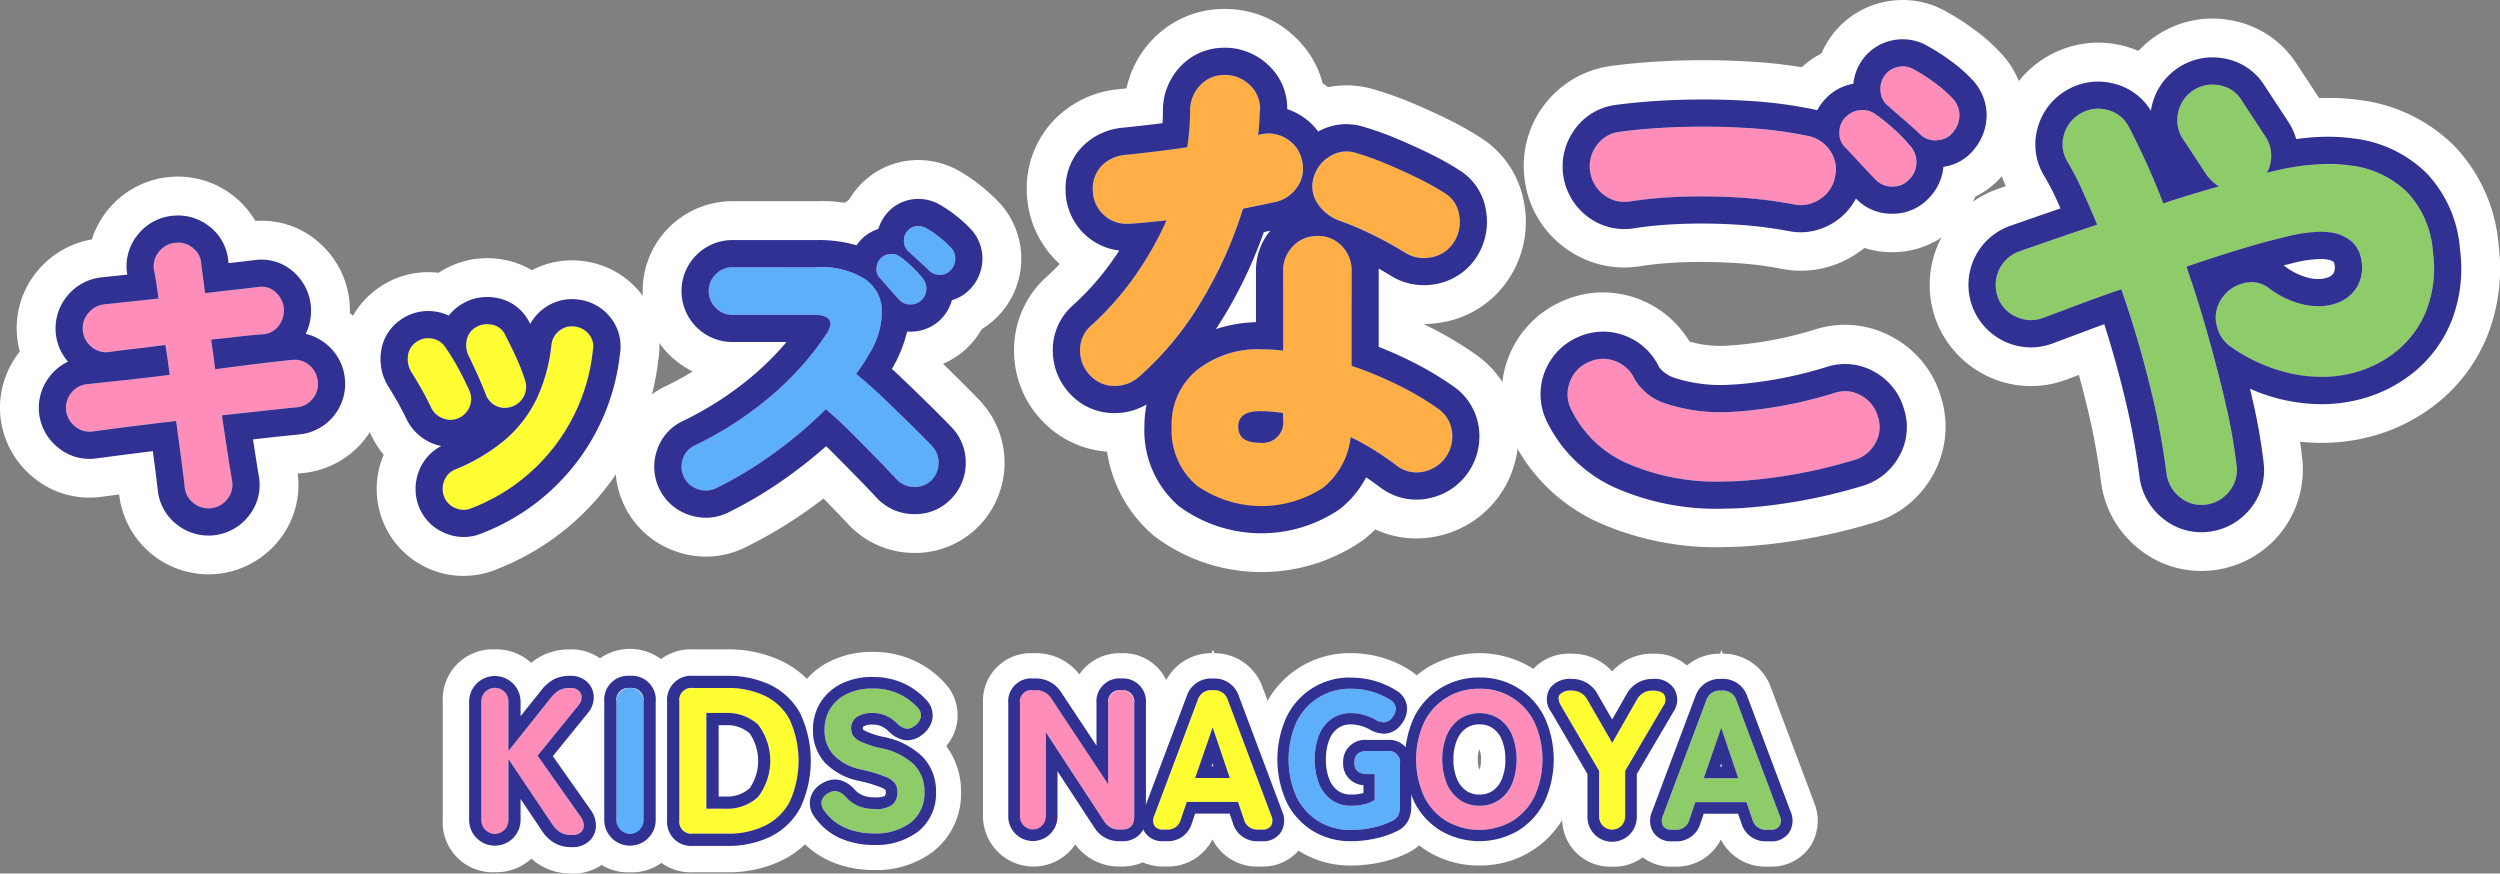 <svg xmlns="http://www.w3.org/2000/svg" xmlns:xlink="http://www.w3.org/1999/xlink" width="264.036" height="92.259" viewBox="0 0 264.036 92.259"><rect x="0" y="0" width="264.036" height="92.259" fill="#808080" stroke="none"/><defs><clipPath id="a"><rect width="264.036" height="92.259" fill="none"/></clipPath></defs><g clip-path="url(#a)"><path d="M129.661,182.519l3.737-4.606a2.549,2.549,0,0,0,.584-1.546,2.213,2.213,0,0,0-.663-1.661,2.474,2.474,0,0,0-1.823-.673,3.776,3.776,0,0,0-1.7.356,4.481,4.481,0,0,0-1.416,1.244l-2.127,2.667v-1.529a2.717,2.717,0,1,0-5.434,0v12.484a2.717,2.717,0,1,0,5.434,0v-2.213l2.324,3.459a3.936,3.936,0,0,0,1.183,1.146,3.49,3.49,0,0,0,1.864.479,2.594,2.594,0,0,0,1.949-.7,2.239,2.239,0,0,0,.634-1.7,2.816,2.816,0,0,0-.55-1.526ZM132.4,177.1l-4.352,5.363L132.4,177.1a1.245,1.245,0,0,0,.3-.769,1.247,1.247,0,0,1-.3.769m-7.429,4.879h0v-5.209a1.726,1.726,0,0,0-.2-.884,1.726,1.726,0,0,1,.2.884Zm7.682,8.551a1.386,1.386,0,0,1-1.022.308,2.226,2.226,0,0,1-1.187-.286,2.639,2.639,0,0,1-.792-.769l-4.681-6.967v6.44a1.272,1.272,0,0,1-1.428,1.451,1.306,1.306,0,0,1-1.228-.566,1.306,1.306,0,0,0,1.228.566,1.273,1.273,0,0,0,1.429-1.451v-6.44l4.681,6.967a2.639,2.639,0,0,0,.792.769,2.226,2.226,0,0,0,1.187.286,1.386,1.386,0,0,0,1.022-.308.963.963,0,0,0,.275-.748.963.963,0,0,1-.275.748" transform="translate(-71.272 -102.659)" fill="#fff"/><path d="M127.615,190.9a6.231,6.231,0,0,1-3.335-.9,6.539,6.539,0,0,1-.9-.668,5.519,5.519,0,0,1-3.856,1.433,5.28,5.28,0,0,1-5.507-5.53V172.758a5.28,5.28,0,0,1,5.507-5.53,5.523,5.523,0,0,1,3.846,1.424,5.939,5.939,0,0,1,1.165-.773,6.531,6.531,0,0,1,2.945-.65,5.235,5.235,0,0,1,3.8,1.49,5.011,5.011,0,0,1,1.48,3.707,5.315,5.315,0,0,1-1.209,3.234l-2.4,2.964,2.785,3.95a5.616,5.616,0,0,1,1.056,2.993,5.035,5.035,0,0,1-1.414,3.784,5.292,5.292,0,0,1-3.957,1.554m-1.4-19.575,0,0Zm0,0h0Z" transform="translate(-67.258 -98.645)" fill="#fff"/><path d="M158.326,174.033a2.531,2.531,0,0,0-2.717,2.739v12.484a2.717,2.717,0,1,0,5.434,0V176.772a2.531,2.531,0,0,0-2.717-2.739m1.428,15.223a1.429,1.429,0,1,1-2.857,0,1.429,1.429,0,1,0,2.857,0Z" transform="translate(-91.791 -102.659)" fill="#fff"/><path d="M154.312,190.773a5.28,5.28,0,0,1-5.508-5.53V172.759a5.508,5.508,0,1,1,11.015,0v12.484a5.28,5.28,0,0,1-5.507,5.53m.074-5.53h1.288a1.1,1.1,0,0,0-.191-.552h0a1.7,1.7,0,0,0-1.1-.783h0a.561.561,0,0,0-.148,0h0a1.662,1.662,0,0,0-1.288,1.336h1.316l-.028-.021v-.033a1.115,1.115,0,0,0,.148,0v.033l-.027.021Z" transform="translate(-87.777 -98.646)" fill="#fff"/><path d="M185.86,178.013a7.183,7.183,0,0,0-3.2-3.039,10.3,10.3,0,0,0-4.492-.94h-3.627a2.541,2.541,0,0,0-2.739,2.739v12.484A2.541,2.541,0,0,0,174.537,192h3.627a10.2,10.2,0,0,0,4.5-.954,7.226,7.226,0,0,0,3.2-3.061,11.768,11.768,0,0,0,0-9.968m-5.353,7.892a3.543,3.543,0,0,1-2.564.877h-.712v-7.535h.712a3.57,3.57,0,0,1,2.569.87,5.133,5.133,0,0,1,0,5.788m2.183-2.89a5.047,5.047,0,0,0-1.3-3.835,4.833,4.833,0,0,0-3.451-1.22h0a4.833,4.833,0,0,1,3.451,1.22A5.047,5.047,0,0,1,182.691,183.015Zm2.044,4.341a5.936,5.936,0,0,1-2.637,2.528,8.886,8.886,0,0,1-3.935.824h-3.627a1.282,1.282,0,0,1-1.451-1.451h0a1.282,1.282,0,0,0,1.451,1.451h3.627a8.886,8.886,0,0,0,3.935-.824,5.94,5.94,0,0,0,2.637-2.528,8.881,8.881,0,0,0,.945-4.341,8.881,8.881,0,0,1-.945,4.341" transform="translate(-101.341 -102.66)" fill="#fff"/><path d="M174.15,190.773h-3.627a5.29,5.29,0,0,1-5.53-5.53V172.759a5.29,5.29,0,0,1,5.53-5.53h3.627a13.055,13.055,0,0,1,5.7,1.216,9.919,9.919,0,0,1,4.433,4.193v0a14.5,14.5,0,0,1,0,12.681,9.965,9.965,0,0,1-4.419,4.216,12.947,12.947,0,0,1-5.72,1.236" transform="translate(-97.327 -98.646)" fill="#fff"/><path d="M216.3,180.662a9.15,9.15,0,0,1-1.826-.589,1.759,1.759,0,0,1-.325-.2.2.2,0,0,1-.018-.066c0-.2.041-.225.067-.242a1.712,1.712,0,0,1,.921-.2,2.259,2.259,0,0,1,1,.184,2.949,2.949,0,0,1,.767.543,3.046,3.046,0,0,0,1.536.885,2.111,2.111,0,0,0,.422.043,2.533,2.533,0,0,0,1.541-.569,2.718,2.718,0,0,0,1.081-1.6,2.323,2.323,0,0,0-.568-2.026l-.023-.026a7.445,7.445,0,0,0-2.351-1.75,7.627,7.627,0,0,0-3.36-.707,7.3,7.3,0,0,0-3.212.675,5.447,5.447,0,0,0-2.257,1.973,5.388,5.388,0,0,0-.817,2.95,5.008,5.008,0,0,0,1.273,3.465,6.861,6.861,0,0,0,3.606,1.913,15.365,15.365,0,0,1,2.271.674,2.086,2.086,0,0,1,.507.278.555.555,0,0,1,.035.214.614.614,0,0,1-.113.429,2.564,2.564,0,0,1-1.063.142,3.2,3.2,0,0,1-1.277-.218,2.394,2.394,0,0,1-.834-.6,3.26,3.26,0,0,0-1.443-.971,2.2,2.2,0,0,0-.634-.094,2.628,2.628,0,0,0-1.312.377,2.53,2.53,0,0,0-1.272,1.523,2.383,2.383,0,0,0,.438,2.077l.012.017a6.574,6.574,0,0,0,2.84,2.277,8.9,8.9,0,0,0,3.379.643,7.369,7.369,0,0,0,4.663-1.4,5.1,5.1,0,0,0,1.916-4.244,5.185,5.185,0,0,0-1.428-3.685,8.115,8.115,0,0,0-4.136-2.089m2.363-.886a1.853,1.853,0,0,1-.917-.552,4.149,4.149,0,0,0-1.084-.771,3.431,3.431,0,0,0-1.543-.313,2.843,2.843,0,0,0-1.595.406,1.4,1.4,0,0,0-.615,1.262h0a1.4,1.4,0,0,1,.615-1.261,2.84,2.84,0,0,1,1.595-.406,3.431,3.431,0,0,1,1.543.313,4.149,4.149,0,0,1,1.084.771,1.856,1.856,0,0,0,.917.552.918.918,0,0,0,.21.015c-.01,0-.021,0-.032,0a.89.89,0,0,1-.178-.018m1.6-1.188a1.528,1.528,0,0,1-.625.886,2.022,2.022,0,0,1-.236.154,2.022,2.022,0,0,0,.236-.154,1.527,1.527,0,0,0,.625-.886.916.916,0,0,0,.02-.245.92.92,0,0,1-.02.246m-1.323,1.2a1,1,0,0,0,.151-.028,1,1,0,0,1-.151.028m.231-.052a1.336,1.336,0,0,0,.159-.068,1.336,1.336,0,0,1-.159.068m-2.67,5.132a16.385,16.385,0,0,0-2.471-.74,5.668,5.668,0,0,1-2.981-1.542,3.807,3.807,0,0,1-.959-2.648,3.805,3.805,0,0,0,.959,2.647,5.666,5.666,0,0,0,2.981,1.543,16.288,16.288,0,0,1,2.471.74,2.293,2.293,0,0,1,1.042.719,1.632,1.632,0,0,1,.24.9h0a1.633,1.633,0,0,0-.24-.9,2.3,2.3,0,0,0-1.042-.719m-5.283,1.525a1.082,1.082,0,0,0-.2.014,1.08,1.08,0,0,1,.183-.017c.007,0,.014,0,.021,0m-.243.023a1.393,1.393,0,0,0-.189.054,1.393,1.393,0,0,1,.189-.054m-.253.078a1.964,1.964,0,0,0-.234.114,1.964,1.964,0,0,1,.234-.114m8.467,3.23a6.165,6.165,0,0,1-3.908,1.136,7.657,7.657,0,0,1-2.918-.552,5.346,5.346,0,0,1-2.313-1.865,1.387,1.387,0,0,1-.3-.8,1.387,1.387,0,0,0,.3.8,5.349,5.349,0,0,0,2.313,1.865,7.657,7.657,0,0,0,2.918.552,6.165,6.165,0,0,0,3.908-1.136,3.922,3.922,0,0,0,1.449-3.283,3.922,3.922,0,0,1-1.449,3.283" transform="translate(-123.01 -102.836)" fill="#fff"/><path d="M211.472,190.916a11.533,11.533,0,0,1-4.378-.839,9.184,9.184,0,0,1-3.979-3.167l-.043-.06a4.936,4.936,0,0,1,.507-6.53,7.815,7.815,0,0,1-1.166-4.2,7.924,7.924,0,0,1,4.564-7.3,9.922,9.922,0,0,1,4.37-.941,10.244,10.244,0,0,1,4.517.974,10.085,10.085,0,0,1,3.18,2.381l.084.1a4.956,4.956,0,0,1,1.109,4.253,5.161,5.161,0,0,1-1.1,2.242,7.893,7.893,0,0,1,1.56,4.8,7.723,7.723,0,0,1-2.93,6.327,9.93,9.93,0,0,1-6.295,1.961m-4.078-7.2.013.064h0l-.014-.078Zm7.493-9.13.018.031-.011-.034-.007,0m-.043-.086.043.086.007,0-.03-.064-.02-.019m-.075-.151.013.025Z" transform="translate(-119.201 -99.029)" fill="#fff"/><path d="M283.991,176.558a2.689,2.689,0,0,0-2.647-1.83h-.189a2.692,2.692,0,0,0-2.65,1.838l-4.32,11.492V177.349a2.61,2.61,0,1,0-5.22,0v4.469l-3.734-5.634a3.127,3.127,0,0,0-2.689-1.456h-.294a2.422,2.422,0,0,0-2.6,2.621v11.946a2.6,2.6,0,1,0,5.2,0v-4.764l3.872,5.914a3.051,3.051,0,0,0,2.7,1.47h.231a2.35,2.35,0,0,0,2.245-1.264,1.984,1.984,0,0,0,.164.31,2.22,2.22,0,0,0,1.964.953h.379a2.629,2.629,0,0,0,2.643-1.92l.342-1h3.641l.347,1.016a2.651,2.651,0,0,0,2.639,1.907h.442a2.219,2.219,0,0,0,1.986-.954,2.355,2.355,0,0,0,.14-2.193Zm-20.377,12.737a1.367,1.367,0,1,1-2.734,0,1.367,1.367,0,1,0,2.734,0Zm9.338,0q0,1.388-1.3,1.388h-.231a1.841,1.841,0,0,1-1.661-.9l-6.141-9.38,6.141,9.38a1.841,1.841,0,0,0,1.661.9h.231Q272.952,190.683,272.952,189.295Zm10.1-4.059-1.809-5.342-1.851,5.342,1.851-5.342ZM281.119,184l.106-.306.1.306Zm6.292,6.281a1.06,1.06,0,0,1-.957.4h-.442a1.427,1.427,0,0,1-1.472-1.072l-.631-1.851H278.5l-.631,1.851a1.408,1.408,0,0,1-1.472,1.072h-.379a1.034,1.034,0,0,1-.935-.4.857.857,0,0,1-.134-.473.858.858,0,0,0,.134.473,1.035,1.035,0,0,0,.935.4h.379a1.408,1.408,0,0,0,1.472-1.072l.631-1.851h5.405l.631,1.851a1.428,1.428,0,0,0,1.472,1.072h.442a1.061,1.061,0,0,0,.957-.4.858.858,0,0,0,.134-.473.857.857,0,0,1-.134.473" transform="translate(-153.162 -103.069)" fill="#fff"/><path d="M282.614,190.163h-.442a5.287,5.287,0,0,1-4.8-2.862,5.267,5.267,0,0,1-4.808,2.862h-.379a5.338,5.338,0,0,1-2.167-.443,5.531,5.531,0,0,1-2.206.443h-.232a5.744,5.744,0,0,1-4.695-2.334,5.335,5.335,0,0,1-9.746-2.957V172.925a5.053,5.053,0,0,1,5.27-5.292h.294a5.736,5.736,0,0,1,4.613,2.236,5.126,5.126,0,0,1,4.431-2.236,5.034,5.034,0,0,1,4.748,2.836,5.355,5.355,0,0,1,4.795-2.836l.14-.405.137.406a5.362,5.362,0,0,1,5.088,3.568l4.587,12.2a5.031,5.031,0,0,1-.409,4.6,4.922,4.922,0,0,1-4.217,2.157m-24.137-5.291h1.232a1.066,1.066,0,0,0-.185-.533,1.623,1.623,0,0,0-1.047-.746h0a.553.553,0,0,0-.142,0h0a1.59,1.59,0,0,0-1.232,1.278h1.259l-.027-.021v-.031a1.025,1.025,0,0,0,.142,0v.031l-.027.021Zm13.878-.05h.206a.64.64,0,0,0,.078,0c.006-.015.014-.034.021-.057l.07-.207-.532-.1Zm-4.561-1.165v1.116l.509-1.024-.281-.051.155.237-.007-.011.007.011a.469.469,0,0,0-.034-.048.9.9,0,0,0-.294-.221Zm15.434.669h0l0-.006h0Z" transform="translate(-149.321 -98.645)" fill="#fff"/><path d="M354.342,175.573a8.059,8.059,0,0,0-8.111,0,7.571,7.571,0,0,0-2.82,3.064,9.089,9.089,0,0,0-.921,3.189,2.486,2.486,0,0,0-1.923-.764h-2.147a2.31,2.31,0,0,0-2.523,2.4,2.263,2.263,0,0,0,2.147,2.382v.82c-.045.015-.091.03-.139.043a4.336,4.336,0,0,1-1.185.124,2.255,2.255,0,0,1-1.363-.395,2.7,2.7,0,0,1-.913-1.2,5.458,5.458,0,0,1-.365-2.1,5.526,5.526,0,0,1,.364-2.116,2.706,2.706,0,0,1,.913-1.2,2.258,2.258,0,0,1,1.364-.395,3.751,3.751,0,0,1,1.016.138,4.392,4.392,0,0,1,.927.374,3.04,3.04,0,0,0,1.536.461l.109,0a2.266,2.266,0,0,0,1.723-.982,2.568,2.568,0,0,0,.611-1.829,2.245,2.245,0,0,0-1.137-1.748,9,9,0,0,0-4.785-1.358,7.375,7.375,0,0,0-6.8,4.168,10.875,10.875,0,0,0,0,8.966,7.426,7.426,0,0,0,2.77,3.061,7.6,7.6,0,0,0,4.033,1.086,12.17,12.17,0,0,0,2.537-.269,9.878,9.878,0,0,0,2.34-.8,2.469,2.469,0,0,0,1.193-1.144,3.269,3.269,0,0,0,.3-1.44v-1.193c.1.244.2.484.32.714a7.492,7.492,0,0,0,2.825,3.056,8.125,8.125,0,0,0,8.1,0,7.52,7.52,0,0,0,2.811-3.055,10.668,10.668,0,0,0,0-8.987,7.6,7.6,0,0,0-2.806-3.062m-17.258,7.889h0q0,1.216,1.337,1.215h0q-1.337,0-1.337-1.215m.972-5.044a4.933,4.933,0,0,0-1.337-.182,3.435,3.435,0,0,0-2.056.618,3.885,3.885,0,0,0-1.316,1.712,6.656,6.656,0,0,0-.456,2.572,6.656,6.656,0,0,1,.456-2.572,3.885,3.885,0,0,1,1.316-1.712,3.435,3.435,0,0,1,2.056-.618,4.918,4.918,0,0,1,1.337.182,5.558,5.558,0,0,1,1.2.486,2.713,2.713,0,0,0,.26.137,2.8,2.8,0,0,1-.26-.137,5.538,5.538,0,0,0-1.2-.486m3.038.264a1.138,1.138,0,0,1-.84.526H340.2c-.034,0-.069-.006-.1-.009a1.3,1.3,0,0,0,.159.007,1.138,1.138,0,0,0,.84-.526,1.414,1.414,0,0,0,.365-1,1.414,1.414,0,0,1-.365,1m-1.5.39c.057.024.114.048.17.065-.056-.017-.113-.041-.17-.065m.263.088c.049.012.1.025.146.032-.048-.007-.1-.02-.146-.032m2.051,8.94a2.1,2.1,0,0,1-.182.922,1.312,1.312,0,0,1-.648.6,8.606,8.606,0,0,1-2.066.709,10.9,10.9,0,0,1-2.289.243,6.4,6.4,0,0,1-3.413-.912,6.224,6.224,0,0,1-2.329-2.582,8.664,8.664,0,0,1-.841-3.94,8.664,8.664,0,0,0,.841,3.94,6.224,6.224,0,0,0,2.329,2.582,6.4,6.4,0,0,0,3.413.912,10.9,10.9,0,0,0,2.289-.243,8.623,8.623,0,0,0,2.066-.709,1.314,1.314,0,0,0,.648-.6A2.1,2.1,0,0,0,341.9,188.1Zm10.75-2.884a2.775,2.775,0,0,1-.95,1.213,2.379,2.379,0,0,1-1.415.4,2.345,2.345,0,0,1-1.394-.4,2.845,2.845,0,0,1-.965-1.222,5.1,5.1,0,0,1-.384-2.07,5.154,5.154,0,0,1,.384-2.09,2.852,2.852,0,0,1,.965-1.222,2.347,2.347,0,0,1,1.394-.4,2.382,2.382,0,0,1,1.415.4,2.781,2.781,0,0,1,.95,1.213,5.268,5.268,0,0,1,.377,2.1,5.213,5.213,0,0,1-.377,2.078m1.565-2.078a6.411,6.411,0,0,0-.476-2.572,3.968,3.968,0,0,0-1.357-1.712,3.832,3.832,0,0,0-4.173,0,4.04,4.04,0,0,0-1.367,1.712,6.291,6.291,0,0,0-.486,2.572,6.291,6.291,0,0,1,.486-2.572,4.04,4.04,0,0,1,1.367-1.712,3.83,3.83,0,0,1,4.173,0,3.968,3.968,0,0,1,1.357,1.712A6.411,6.411,0,0,1,354.22,183.138Zm1.873,3.94a6.32,6.32,0,0,1-2.37,2.582,6.939,6.939,0,0,1-6.876,0,6.3,6.3,0,0,1-2.38-2.582,8.5,8.5,0,0,1-.861-3.94,8.5,8.5,0,0,0,.861,3.94,6.3,6.3,0,0,0,2.38,2.582,6.939,6.939,0,0,0,6.876,0,6.32,6.32,0,0,0,2.37-2.582,8.5,8.5,0,0,0,.861-3.94,8.5,8.5,0,0,1-.861,3.94" transform="translate(-194.042 -102.921)" fill="#fff"/><path d="M346.591,190.631a10.29,10.29,0,0,1-5.377-1.448,9.987,9.987,0,0,1-.989-.676,5.377,5.377,0,0,1-1.21.8,12.379,12.379,0,0,1-2.917,1,14.764,14.764,0,0,1-3.077.326,10.133,10.133,0,0,1-5.376-1.465,9.962,9.962,0,0,1-3.724-4.1,13.428,13.428,0,0,1,0-11.278,9.945,9.945,0,0,1,9.1-5.584,11.579,11.579,0,0,1,6.161,1.757,5.5,5.5,0,0,1,.781.593,10.089,10.089,0,0,1,1.235-.883,10.63,10.63,0,0,1,10.786.006h0a10.137,10.137,0,0,1,3.751,4.078,13.222,13.222,0,0,1,0,11.343,10.048,10.048,0,0,1-3.769,4.078,10.237,10.237,0,0,1-5.376,1.453m-9.674-10.7v3.256l.933-.179a11.412,11.412,0,0,1-.481-2.621l-.406-.453-.045,0m9.679-1.571-.014.031a2.63,2.63,0,0,0-.162,1.045,2.574,2.574,0,0,0,.162,1.026l.014.03,0,0a2.7,2.7,0,0,0,.164-1.052,2.731,2.731,0,0,0-.164-1.072l0,0m-11.064,1.4h.425c0-.01,0-.02,0-.03a1.165,1.165,0,0,0-.151-.512,1.754,1.754,0,0,0-.273-.37Zm.847-5.685s0,.009,0,.014h0l.048,0,.1-.24.01-.133-.164.361,0,0m.107.006.026-.03.005-.071Zm.036-.025,0,.023.029,0,.031-.3-.007.02.008-.083.037-.088.053-.209-.079.181V173.6l-.046.1-.009.128.032-.076-.044.252.013-.05Zm.222-.8-.087.279.226-.541-.017-.006Z" transform="translate(-190.343 -99.222)" fill="#fff"/><path d="M411.855,175.955a2.432,2.432,0,0,0-2.331-1.109,3.054,3.054,0,0,0-2.72,1.573l-1.547,2.706-1.554-2.7a3.042,3.042,0,0,0-2.7-1.582,2.662,2.662,0,0,0-2.264.911,2.2,2.2,0,0,0,.092,2.6l3.818,6.531v4.5a2.606,2.606,0,1,0,5.211,0v-4.494l3.84-6.535a2.284,2.284,0,0,0,.158-2.4m-11.968,1.78a1.705,1.705,0,0,1-.292-.867,1.705,1.705,0,0,0,.292.867l3.989,6.823h0Zm6.739,11.652a1.375,1.375,0,1,1-2.75,0,1.375,1.375,0,1,0,2.75,0Zm4.01-11.652-4.01,6.824h0l4.01-6.823a1.658,1.658,0,0,0,.246-.64,1.658,1.658,0,0,1-.246.64" transform="translate(-234.987 -103.139)" fill="#fff"/><path d="M401.418,190.834a5.053,5.053,0,0,1-5.282-5.282v-3.773l-3.454-5.908a4.781,4.781,0,0,1,.075-5.546,5.186,5.186,0,0,1,4.4-1.979,5.638,5.638,0,0,1,4.253,1.872,5.661,5.661,0,0,1,4.271-1.872,5.119,5.119,0,0,1,4.652,2.463v0a4.934,4.934,0,0,1-.2,5.094l-3.454,5.879v3.769a5.043,5.043,0,0,1-5.261,5.282m.05-5.282h1.23a1.061,1.061,0,0,0-.184-.534h0a1.594,1.594,0,0,0-1.046-.743h0a.621.621,0,0,0-.121,0,1.587,1.587,0,0,0-1.23,1.276h1.243l-.012-.01V185.5a.9.9,0,0,0,.121,0v.046l-.005,0Z" transform="translate(-231.143 -99.305)" fill="#fff"/><path d="M439.792,188.861l-4.581-12.189a2.684,2.684,0,0,0-2.642-1.826h-.189a2.688,2.688,0,0,0-2.646,1.835l-4.574,12.168a2.358,2.358,0,0,0,.135,2.2,2.217,2.217,0,0,0,1.961.952h.378a2.625,2.625,0,0,0,2.639-1.916l.341-1h3.635l.346,1.014a2.647,2.647,0,0,0,2.634,1.9h.441a2.215,2.215,0,0,0,1.982-.952,2.349,2.349,0,0,0,.139-2.189m-5.523-3.527L432.464,180l-1.848,5.332L432.464,180Zm-1.925-1.23.106-.305.1.305Zm6.281,6.269a1.059,1.059,0,0,1-.955.4h-.441a1.425,1.425,0,0,1-1.47-1.071l-.63-1.848h-5.4l-.63,1.848a1.405,1.405,0,0,1-1.47,1.071h-.378a1.034,1.034,0,0,1-.934-.4.856.856,0,0,1-.134-.472.856.856,0,0,0,.134.472,1.034,1.034,0,0,0,.934.4h.378a1.405,1.405,0,0,0,1.47-1.07l.63-1.848h5.4l.63,1.848a1.425,1.425,0,0,0,1.47,1.07h.441a1.059,1.059,0,0,0,.955-.4.855.855,0,0,0,.134-.472.855.855,0,0,1-.134.472" transform="translate(-250.677 -103.139)" fill="#fff"/><path d="M433.836,190.253h-.441a5.278,5.278,0,0,1-4.8-2.857,5.257,5.257,0,0,1-4.8,2.857h-.378a4.889,4.889,0,0,1-4.188-2.152,5.019,5.019,0,0,1-.413-4.578l4.583-12.2a5.354,5.354,0,0,1,5.114-3.563l.14-.4.137.4a5.353,5.353,0,0,1,5.083,3.572l4.585,12.2a5.008,5.008,0,0,1-.418,4.565,4.913,4.913,0,0,1-4.209,2.153m.612-5.827h0l0-.005v0Z" transform="translate(-246.842 -98.723)" fill="#fff"/><path d="M125.393,192.56a1.273,1.273,0,0,1-1.429-1.451V178.625a1.429,1.429,0,1,1,2.857,0v5.209l4.418-5.539a3.317,3.317,0,0,1,.989-.9,2.5,2.5,0,0,1,1.121-.22,1.243,1.243,0,0,1,.912.3.938.938,0,0,1,.286.714,1.249,1.249,0,0,1-.3.769l-4.352,5.363,4.572,6.484a1.547,1.547,0,0,1,.308.835.965.965,0,0,1-.275.748,1.387,1.387,0,0,1-1.022.308,2.225,2.225,0,0,1-1.186-.286,2.629,2.629,0,0,1-.792-.769l-4.682-6.967v6.44a1.272,1.272,0,0,1-1.428,1.451" transform="translate(-73.124 -104.512)" fill="#ff8db9"/><path d="M131.5,175.321a1.241,1.241,0,0,1,.912.3.937.937,0,0,1,.286.714,1.249,1.249,0,0,1-.3.769l-4.352,5.363,4.572,6.484a1.544,1.544,0,0,1,.308.835.964.964,0,0,1-.275.748,1.386,1.386,0,0,1-1.022.308,2.226,2.226,0,0,1-1.187-.286,2.63,2.63,0,0,1-.792-.769l-4.682-6.967v6.44a1.429,1.429,0,1,1-2.857,0V176.772a1.429,1.429,0,1,1,2.857,0v5.209l4.418-5.539a3.307,3.307,0,0,1,.989-.9,2.5,2.5,0,0,1,1.121-.22m0-1.288a3.776,3.776,0,0,0-1.7.356,4.482,4.482,0,0,0-1.416,1.244l-2.128,2.667v-1.529a2.717,2.717,0,1,0-5.434,0v12.484a2.717,2.717,0,1,0,5.434,0v-2.213l2.325,3.459a3.934,3.934,0,0,0,1.183,1.146,3.488,3.488,0,0,0,1.865.479,2.594,2.594,0,0,0,1.949-.7,2.24,2.24,0,0,0,.634-1.7,2.822,2.822,0,0,0-.55-1.526l-4-5.676,3.737-4.606a2.549,2.549,0,0,0,.584-1.546,2.216,2.216,0,0,0-.663-1.661,2.475,2.475,0,0,0-1.823-.673" transform="translate(-71.272 -102.659)" fill="#313193"/><path d="M160.179,192.56a1.273,1.273,0,0,1-1.429-1.451V178.625a1.429,1.429,0,1,1,2.857,0v12.484a1.272,1.272,0,0,1-1.428,1.451" transform="translate(-93.644 -104.512)" fill="#5daff9"/><path d="M158.326,175.321a1.272,1.272,0,0,1,1.428,1.451v12.484a1.429,1.429,0,1,1-2.857,0V176.772a1.273,1.273,0,0,1,1.429-1.451m0-1.288a2.531,2.531,0,0,0-2.717,2.739v12.484a2.717,2.717,0,1,0,5.434,0V176.772a2.531,2.531,0,0,0-2.717-2.739" transform="translate(-91.791 -102.659)" fill="#313193"/><path d="M176.39,192.56a1.282,1.282,0,0,1-1.451-1.451V178.625a1.282,1.282,0,0,1,1.451-1.451h3.627a8.989,8.989,0,0,1,3.935.814,5.892,5.892,0,0,1,2.637,2.5,10.516,10.516,0,0,1,0,8.715,5.938,5.938,0,0,1-2.637,2.528,8.886,8.886,0,0,1-3.935.824Zm1.407-2.637h2a4.805,4.805,0,0,0,3.451-1.231,6.305,6.305,0,0,0,0-7.66,4.833,4.833,0,0,0-3.451-1.22h-2Z" transform="translate(-103.194 -104.512)" fill="#fefe32"/><path d="M178.163,175.322a8.988,8.988,0,0,1,3.935.814,5.886,5.886,0,0,1,2.637,2.505,10.516,10.516,0,0,1,0,8.715,5.932,5.932,0,0,1-2.637,2.528,8.885,8.885,0,0,1-3.935.824h-3.626a1.282,1.282,0,0,1-1.451-1.451V176.773a1.282,1.282,0,0,1,1.451-1.451Zm-2.22,12.748h2a4.8,4.8,0,0,0,3.451-1.231,6.3,6.3,0,0,0,0-7.66,4.832,4.832,0,0,0-3.451-1.22h-2V188.07m2.22-14.036h-3.626a2.541,2.541,0,0,0-2.739,2.739v12.484A2.541,2.541,0,0,0,174.537,192h3.626a10.2,10.2,0,0,0,4.5-.954,7.227,7.227,0,0,0,3.2-3.061,11.766,11.766,0,0,0,0-9.968,7.181,7.181,0,0,0-3.2-3.039,10.3,10.3,0,0,0-4.492-.94m-.932,5.213h.712a3.569,3.569,0,0,1,2.568.87,5.133,5.133,0,0,1,0,5.788,3.543,3.543,0,0,1-2.564.877h-.712Z" transform="translate(-101.341 -102.66)" fill="#313193"/><path d="M217.038,192.611a7.657,7.657,0,0,1-2.918-.552,5.352,5.352,0,0,1-2.314-1.865,1.216,1.216,0,0,1-.26-1.043,1.341,1.341,0,0,1,.7-.792,1.235,1.235,0,0,1,.99-.177,2.042,2.042,0,0,1,.886.615,3.615,3.615,0,0,0,1.251.907,4.355,4.355,0,0,0,1.772.323,2.732,2.732,0,0,0,1.918-.49,1.782,1.782,0,0,0,.479-1.3,1.632,1.632,0,0,0-.24-.9,2.3,2.3,0,0,0-1.042-.719,16.315,16.315,0,0,0-2.47-.74,5.666,5.666,0,0,1-2.981-1.543,3.8,3.8,0,0,1-.959-2.647,4.169,4.169,0,0,1,.625-2.293,4.224,4.224,0,0,1,1.761-1.532,6.067,6.067,0,0,1,2.678-.552,6.385,6.385,0,0,1,2.824.584,6.2,6.2,0,0,1,1.97,1.459,1.149,1.149,0,0,1,.313.99,1.53,1.53,0,0,1-.625.886,1.216,1.216,0,0,1-.98.3,1.853,1.853,0,0,1-.917-.552,4.144,4.144,0,0,0-1.084-.771,3.428,3.428,0,0,0-1.542-.313,2.84,2.84,0,0,0-1.595.406,1.4,1.4,0,0,0-.615,1.261,1.467,1.467,0,0,0,.177.678,1.842,1.842,0,0,0,.834.677,10.566,10.566,0,0,0,2.095.688,7.039,7.039,0,0,1,3.533,1.741,3.984,3.984,0,0,1,1.095,2.845,3.924,3.924,0,0,1-1.449,3.283,6.164,6.164,0,0,1-3.908,1.136" transform="translate(-124.767 -104.593)" fill="#8ecc69"/><path d="M215.156,175.555a6.391,6.391,0,0,1,2.824.584,6.2,6.2,0,0,1,1.97,1.459,1.148,1.148,0,0,1,.313.99,1.529,1.529,0,0,1-.625.886,1.345,1.345,0,0,1-.8.32.887.887,0,0,1-.178-.018,1.856,1.856,0,0,1-.917-.552,4.145,4.145,0,0,0-1.084-.771,3.428,3.428,0,0,0-1.542-.313,2.843,2.843,0,0,0-1.595.406,1.4,1.4,0,0,0-.615,1.262,1.465,1.465,0,0,0,.177.677,1.842,1.842,0,0,0,.834.678,10.553,10.553,0,0,0,2.095.688,7.038,7.038,0,0,1,3.533,1.74,3.984,3.984,0,0,1,1.094,2.845,3.923,3.923,0,0,1-1.449,3.283,6.165,6.165,0,0,1-3.908,1.136,7.655,7.655,0,0,1-2.918-.552,5.347,5.347,0,0,1-2.314-1.865,1.215,1.215,0,0,1-.26-1.042,1.341,1.341,0,0,1,.7-.792,1.432,1.432,0,0,1,.711-.218.958.958,0,0,1,.28.041,2.042,2.042,0,0,1,.886.615,3.611,3.611,0,0,0,1.251.907,4.355,4.355,0,0,0,1.772.323,2.732,2.732,0,0,0,1.918-.49,1.782,1.782,0,0,0,.479-1.3,1.632,1.632,0,0,0-.24-.9,2.3,2.3,0,0,0-1.043-.719,16.361,16.361,0,0,0-2.47-.74,5.665,5.665,0,0,1-2.981-1.542,3.807,3.807,0,0,1-.959-2.648,4.169,4.169,0,0,1,.625-2.293,4.222,4.222,0,0,1,1.761-1.532,6.073,6.073,0,0,1,2.678-.552m0-1.222a7.3,7.3,0,0,0-3.212.675,5.448,5.448,0,0,0-2.257,1.973,5.392,5.392,0,0,0-.817,2.95,5.008,5.008,0,0,0,1.273,3.465,6.86,6.86,0,0,0,3.606,1.913,15.381,15.381,0,0,1,2.271.674,2.086,2.086,0,0,1,.507.278.556.556,0,0,1,.035.214.614.614,0,0,1-.113.429,2.559,2.559,0,0,1-1.063.142,3.2,3.2,0,0,1-1.277-.218,2.389,2.389,0,0,1-.834-.6,3.259,3.259,0,0,0-1.443-.971,2.2,2.2,0,0,0-.634-.094,2.627,2.627,0,0,0-1.312.377,2.529,2.529,0,0,0-1.272,1.523,2.384,2.384,0,0,0,.438,2.078l.012.017a6.574,6.574,0,0,0,2.84,2.277,8.9,8.9,0,0,0,3.379.643,7.369,7.369,0,0,0,4.663-1.4,5.1,5.1,0,0,0,1.916-4.244,5.185,5.185,0,0,0-1.428-3.685,8.115,8.115,0,0,0-4.136-2.089,9.152,9.152,0,0,1-1.826-.589,1.777,1.777,0,0,1-.325-.2.207.207,0,0,1-.018-.066c0-.2.041-.225.067-.242a1.716,1.716,0,0,1,.921-.2,2.259,2.259,0,0,1,1,.184,2.949,2.949,0,0,1,.767.543,3.048,3.048,0,0,0,1.536.885,2.137,2.137,0,0,0,.422.042,2.531,2.531,0,0,0,1.541-.569,2.717,2.717,0,0,0,1.081-1.6,2.324,2.324,0,0,0-.569-2.026l-.022-.026a7.449,7.449,0,0,0-2.351-1.75,7.627,7.627,0,0,0-3.36-.707" transform="translate(-123.01 -102.836)" fill="#313193"/><path d="M264.019,192.456a1.218,1.218,0,0,1-1.367-1.388V179.121a1.218,1.218,0,0,1,1.367-1.388h.294a1.906,1.906,0,0,1,1.661.9l5.994,9.044v-8.56a1.378,1.378,0,1,1,2.755,0v11.946q0,1.388-1.3,1.388h-.231a1.841,1.841,0,0,1-1.661-.9l-6.142-9.381v8.9a1.218,1.218,0,0,1-1.367,1.388" transform="translate(-154.934 -104.842)" fill="#ff8db9"/><path d="M271.585,175.96a1.218,1.218,0,0,1,1.367,1.388v11.946q0,1.388-1.3,1.388h-.231a1.841,1.841,0,0,1-1.662-.9l-6.142-9.38v8.9a1.367,1.367,0,1,1-2.734,0V177.349a1.218,1.218,0,0,1,1.367-1.388h.294a1.906,1.906,0,0,1,1.661.9l5.994,9.044v-8.56a1.227,1.227,0,0,1,1.388-1.388m0-1.232a2.431,2.431,0,0,0-2.621,2.621v4.469l-3.734-5.634a3.127,3.127,0,0,0-2.689-1.456h-.294a2.422,2.422,0,0,0-2.6,2.621v11.946a2.6,2.6,0,1,0,5.2,0v-4.764l3.872,5.914a3.051,3.051,0,0,0,2.7,1.47h.231a2.393,2.393,0,0,0,2.537-2.621V177.349a2.422,2.422,0,0,0-2.6-2.621" transform="translate(-153.162 -103.069)" fill="#313193"/><path d="M298.037,192.457a1.035,1.035,0,0,1-.936-.4,1.2,1.2,0,0,1-.011-1.094l4.586-12.2a1.458,1.458,0,0,1,1.493-1.031h.189a1.458,1.458,0,0,1,1.493,1.031l4.586,12.2a1.2,1.2,0,0,1-.011,1.094,1.061,1.061,0,0,1-.957.4h-.442a1.428,1.428,0,0,1-1.472-1.072l-.631-1.851h-5.405l-.631,1.851a1.407,1.407,0,0,1-1.472,1.072Zm3.365-5.448h3.659l-1.809-5.342Z" transform="translate(-175.176 -104.842)" fill="#fefe32"/><path d="M301.588,175.96a1.458,1.458,0,0,1,1.493,1.031l4.586,12.2a1.2,1.2,0,0,1-.011,1.094,1.061,1.061,0,0,1-.957.4h-.442a1.428,1.428,0,0,1-1.472-1.072l-.631-1.851h-5.405l-.631,1.851a1.407,1.407,0,0,1-1.472,1.072h-.379a1.036,1.036,0,0,1-.936-.4,1.2,1.2,0,0,1-.011-1.094l4.586-12.2a1.458,1.458,0,0,1,1.493-1.031Zm-1.956,9.275h3.659l-1.809-5.342-1.851,5.342m1.956-10.508H301.4a2.692,2.692,0,0,0-2.65,1.838l-4.582,12.19a2.361,2.361,0,0,0,.136,2.206,2.221,2.221,0,0,0,1.964.953h.379a2.629,2.629,0,0,0,2.643-1.92l.342-1h3.641l.347,1.016a2.651,2.651,0,0,0,2.639,1.907h.442a2.218,2.218,0,0,0,1.986-.954,2.352,2.352,0,0,0,.14-2.193l-4.59-12.211a2.689,2.689,0,0,0-2.647-1.83M301.364,184l.106-.306.1.306Z" transform="translate(-173.406 -103.069)" fill="#313193"/><path d="M338.427,192.279a6.4,6.4,0,0,1-3.413-.912,6.224,6.224,0,0,1-2.329-2.582,9.7,9.7,0,0,1,0-7.9,6.187,6.187,0,0,1,5.742-3.514,7.818,7.818,0,0,1,4.152,1.175,1.105,1.105,0,0,1,.587.841,1.414,1.414,0,0,1-.364,1,1.139,1.139,0,0,1-.841.526,1.83,1.83,0,0,1-1-.3,5.539,5.539,0,0,0-1.2-.486,4.933,4.933,0,0,0-1.337-.182,3.435,3.435,0,0,0-2.056.618,3.887,3.887,0,0,0-1.316,1.712,7.431,7.431,0,0,0,0,5.124,3.881,3.881,0,0,0,1.316,1.711,3.43,3.43,0,0,0,2.056.618,5.534,5.534,0,0,0,1.519-.172,3.764,3.764,0,0,0,.992-.436v-2.735h-.81q-1.337,0-1.337-1.215t1.337-1.215h2.147a1.182,1.182,0,0,1,1.337,1.337v4.517a2.1,2.1,0,0,1-.182.922,1.312,1.312,0,0,1-.648.6,8.622,8.622,0,0,1-2.066.709,10.9,10.9,0,0,1-2.289.243" transform="translate(-195.749 -104.629)" fill="#5daff9"/><path d="M336.72,175.664a7.828,7.828,0,0,1,4.152,1.175,1.105,1.105,0,0,1,.587.841,1.414,1.414,0,0,1-.364,1,1.139,1.139,0,0,1-.841.527H340.2a1.885,1.885,0,0,1-.947-.305,5.537,5.537,0,0,0-1.2-.486,4.918,4.918,0,0,0-1.337-.182,3.433,3.433,0,0,0-2.056.618,3.886,3.886,0,0,0-1.316,1.711,7.432,7.432,0,0,0,0,5.124,3.879,3.879,0,0,0,1.316,1.711,3.43,3.43,0,0,0,2.056.618,5.533,5.533,0,0,0,1.519-.172,3.766,3.766,0,0,0,.993-.436v-2.734h-.81q-1.337,0-1.337-1.215t1.337-1.215h2.147a1.182,1.182,0,0,1,1.337,1.337V188.1a2.1,2.1,0,0,1-.182.922,1.312,1.312,0,0,1-.648.6,8.642,8.642,0,0,1-2.066.709,10.9,10.9,0,0,1-2.289.243,6.4,6.4,0,0,1-3.413-.911,6.224,6.224,0,0,1-2.329-2.582,9.7,9.7,0,0,1,0-7.9,6.187,6.187,0,0,1,5.742-3.514m0-1.187a7.373,7.373,0,0,0-6.8,4.168,10.875,10.875,0,0,0,0,8.966,7.428,7.428,0,0,0,2.77,3.061,7.6,7.6,0,0,0,4.033,1.086,12.144,12.144,0,0,0,2.537-.269,9.86,9.86,0,0,0,2.34-.8,2.469,2.469,0,0,0,1.193-1.144,3.271,3.271,0,0,0,.3-1.441v-4.517a2.342,2.342,0,0,0-2.524-2.524h-2.147a2.31,2.31,0,0,0-2.523,2.4,2.263,2.263,0,0,0,2.147,2.382v.82c-.045.015-.091.03-.139.043a4.342,4.342,0,0,1-1.185.124,2.257,2.257,0,0,1-1.363-.395,2.7,2.7,0,0,1-.913-1.2,5.458,5.458,0,0,1-.365-2.1,5.524,5.524,0,0,1,.364-2.115,2.709,2.709,0,0,1,.913-1.2,2.261,2.261,0,0,1,1.364-.395,3.751,3.751,0,0,1,1.016.139,4.37,4.37,0,0,1,.927.374,3.041,3.041,0,0,0,1.536.461l.109,0a2.267,2.267,0,0,0,1.723-.982,2.569,2.569,0,0,0,.611-1.829,2.246,2.246,0,0,0-1.137-1.748,9.008,9.008,0,0,0-4.785-1.357" transform="translate(-194.042 -102.921)" fill="#313193"/><path d="M371.371,192.279a6.561,6.561,0,0,1-3.443-.912,6.3,6.3,0,0,1-2.38-2.582,9.491,9.491,0,0,1,0-7.9,6.368,6.368,0,0,1,2.38-2.593,6.875,6.875,0,0,1,6.876,0,6.4,6.4,0,0,1,2.37,2.593,9.5,9.5,0,0,1,0,7.9,6.323,6.323,0,0,1-2.37,2.582,6.509,6.509,0,0,1-3.433.912m0-2.552a3.553,3.553,0,0,0,2.1-.618,3.958,3.958,0,0,0,1.357-1.711,7.132,7.132,0,0,0,0-5.124,3.965,3.965,0,0,0-1.357-1.712,3.832,3.832,0,0,0-4.172,0,4.037,4.037,0,0,0-1.367,1.712,7,7,0,0,0,0,5.124,4.03,4.03,0,0,0,1.367,1.711,3.518,3.518,0,0,0,2.076.618" transform="translate(-215.123 -104.629)" fill="#ff8db9"/><path d="M369.664,175.664a6.306,6.306,0,0,1,5.8,3.514,9.5,9.5,0,0,1,0,7.9,6.324,6.324,0,0,1-2.37,2.582,6.942,6.942,0,0,1-6.876,0,6.3,6.3,0,0,1-2.38-2.582,9.491,9.491,0,0,1,0-7.9,6.371,6.371,0,0,1,2.38-2.593,6.506,6.506,0,0,1,3.443-.922m0,12.355a3.556,3.556,0,0,0,2.1-.618,3.964,3.964,0,0,0,1.357-1.711,7.132,7.132,0,0,0,0-5.124,3.97,3.97,0,0,0-1.357-1.712,3.832,3.832,0,0,0-4.173,0,4.037,4.037,0,0,0-1.367,1.712,7,7,0,0,0,0,5.124,4.031,4.031,0,0,0,1.367,1.711,3.521,3.521,0,0,0,2.076.618m0-13.542a7.7,7.7,0,0,0-4.059,1.094,7.567,7.567,0,0,0-2.82,3.064,10.668,10.668,0,0,0,0,8.986,7.493,7.493,0,0,0,2.824,3.057,8.127,8.127,0,0,0,8.1,0,7.519,7.519,0,0,0,2.811-3.055,10.665,10.665,0,0,0,0-8.986,7.49,7.49,0,0,0-6.858-4.158m0,12.355a2.344,2.344,0,0,1-1.394-.4,2.845,2.845,0,0,1-.965-1.222,5.1,5.1,0,0,1-.384-2.07,5.152,5.152,0,0,1,.384-2.09,2.847,2.847,0,0,1,.964-1.222,2.349,2.349,0,0,1,1.394-.4,2.385,2.385,0,0,1,1.415.4,2.785,2.785,0,0,1,.95,1.214,5.273,5.273,0,0,1,.377,2.1,5.211,5.211,0,0,1-.378,2.078,2.774,2.774,0,0,1-.949,1.213,2.38,2.38,0,0,1-1.415.4" transform="translate(-213.416 -102.921)" fill="#313193"/><path d="M407.036,192.542a1.225,1.225,0,0,1-1.385-1.386v-4.828l-3.989-6.824q-.483-.819-.168-1.239a1.543,1.543,0,0,1,1.281-.42,1.8,1.8,0,0,1,1.638.966l2.624,4.556,2.6-4.556a1.813,1.813,0,0,1,1.659-.966q.987,0,1.259.483a1.13,1.13,0,0,1-.147,1.175l-4.01,6.824v4.828a1.216,1.216,0,0,1-1.365,1.386" transform="translate(-236.761 -104.908)" fill="#fefe32"/><path d="M409.524,176.076q.987,0,1.259.483a1.13,1.13,0,0,1-.147,1.175l-4.01,6.824v4.828a1.375,1.375,0,1,1-2.751,0v-4.828l-3.989-6.824q-.484-.819-.168-1.239a1.542,1.542,0,0,1,1.281-.42,1.8,1.8,0,0,1,1.638.965l2.624,4.556,2.6-4.556a1.813,1.813,0,0,1,1.659-.965m0-1.23a3.054,3.054,0,0,0-2.719,1.573l-1.547,2.707-1.554-2.7a3.042,3.042,0,0,0-2.7-1.582,2.661,2.661,0,0,0-2.264.911,2.2,2.2,0,0,0,.092,2.6l3.818,6.531v4.5a2.606,2.606,0,1,0,5.211,0v-4.494l3.84-6.535a2.285,2.285,0,0,0,.158-2.4,2.432,2.432,0,0,0-2.331-1.109" transform="translate(-234.987 -103.139)" fill="#313193"/><path d="M429.024,192.542a1.034,1.034,0,0,1-.934-.4,1.2,1.2,0,0,1-.011-1.092l4.577-12.176a1.455,1.455,0,0,1,1.49-1.029h.189a1.456,1.456,0,0,1,1.49,1.029l4.577,12.176a1.2,1.2,0,0,1-.011,1.092,1.058,1.058,0,0,1-.955.4H439a1.425,1.425,0,0,1-1.469-1.071l-.63-1.847h-5.4l-.63,1.847a1.4,1.4,0,0,1-1.47,1.071Zm3.359-5.438h3.653l-1.805-5.332Z" transform="translate(-252.444 -104.908)" fill="#8ecc69"/><path d="M432.569,176.076a1.457,1.457,0,0,1,1.491,1.029l4.577,12.176a1.2,1.2,0,0,1-.011,1.092,1.057,1.057,0,0,1-.955.4h-.441a1.425,1.425,0,0,1-1.469-1.071l-.63-1.847h-5.4l-.63,1.847a1.405,1.405,0,0,1-1.469,1.071h-.378a1.032,1.032,0,0,1-.934-.4,1.2,1.2,0,0,1-.011-1.092l4.577-12.176a1.455,1.455,0,0,1,1.49-1.029Zm-1.953,9.258h3.653L432.463,180l-1.847,5.332m1.953-10.489h-.189a2.688,2.688,0,0,0-2.646,1.835l-4.574,12.168a2.357,2.357,0,0,0,.136,2.2,2.216,2.216,0,0,0,1.961.952h.378a2.624,2.624,0,0,0,2.638-1.916l.341-1h3.635l.345,1.014a2.647,2.647,0,0,0,2.634,1.9h.441a2.215,2.215,0,0,0,1.982-.952,2.348,2.348,0,0,0,.139-2.189l-4.581-12.189a2.684,2.684,0,0,0-2.642-1.826m-.224,9.258.106-.305.1.305Z" transform="translate(-250.677 -103.139)" fill="#313193"/><path d="M42.664,75.391a2.345,2.345,0,0,0-1.845-.522q-1.339.13-3.478.392t-4.588.588q-.1-.816-.212-1.6t-.212-1.535q1.6-.164,3-.327t2.417-.229a2.267,2.267,0,0,0,1.7-.881,2.6,2.6,0,0,0-.343-3.593,2.191,2.191,0,0,0-1.845-.522q-1.045.13-2.5.294t-3.086.359q-.1-.914-.212-1.714t-.18-1.421A2.3,2.3,0,0,0,30.352,63a2.538,2.538,0,0,0-3.543.441,2.39,2.39,0,0,0-.522,1.862q.13.62.245,1.4t.245,1.666q-1.763.2-3.282.359t-2.466.261a2.547,2.547,0,0,0-1.681.931,2.417,2.417,0,0,0-.572,1.845,2.459,2.459,0,0,0,.914,1.7,2.33,2.33,0,0,0,1.862.555q1.142-.162,2.694-.343t3.249-.408q.13.784.245,1.567t.212,1.6q-2.58.327-4.9.571t-3.789.408a2.375,2.375,0,0,0-1.7.915,2.5,2.5,0,0,0-.555,1.861,2.527,2.527,0,0,0,.947,1.682,2.308,2.308,0,0,0,1.829.538q1.7-.228,4.017-.522t4.833-.588q.261,1.959.506,3.772t.408,3.282a2.389,2.389,0,0,0,.963,1.649,2.473,2.473,0,0,0,1.878.506,2.534,2.534,0,0,0,1.682-1,2.316,2.316,0,0,0,.473-1.845Q34.32,86.3,34.043,84.5t-.572-3.789q2.384-.26,4.458-.49t3.445-.359a2.358,2.358,0,0,0,1.7-.931,2.393,2.393,0,0,0,.522-1.845,2.518,2.518,0,0,0-.931-1.7" transform="translate(-10.027 -36.85)" fill="#fff"/><path d="M18.8,52.441a2.46,2.46,0,0,1,1.529.528,2.3,2.3,0,0,1,.931,1.682q.065.62.18,1.421t.212,1.714q1.633-.2,3.086-.359t2.5-.294a2.551,2.551,0,0,1,.393-.031,2.176,2.176,0,0,1,1.452.554,2.6,2.6,0,0,1,.343,3.593,2.266,2.266,0,0,1-1.7.881q-1.013.066-2.417.229t-3,.327q.1.751.212,1.535t.212,1.6q2.449-.326,4.588-.588t3.478-.392a2.762,2.762,0,0,1,.34-.021,2.318,2.318,0,0,1,1.5.544,2.518,2.518,0,0,1,.931,1.7,2.392,2.392,0,0,1-.522,1.845,2.357,2.357,0,0,1-1.7.931q-1.372.131-3.445.359l-4.458.49q.293,1.993.571,3.789t.506,3.167a2.316,2.316,0,0,1-.473,1.845,2.534,2.534,0,0,1-1.682,1,2.838,2.838,0,0,1-.35.022,2.456,2.456,0,0,1-1.528-.528,2.39,2.39,0,0,1-.963-1.649q-.164-1.47-.408-3.282t-.506-3.772q-2.515.293-4.834.588t-4.017.522a2.524,2.524,0,0,1-.326.021,2.315,2.315,0,0,1-1.5-.56,2.526,2.526,0,0,1-.947-1.682A2.5,2.5,0,0,1,7.54,68.3a2.376,2.376,0,0,1,1.7-.915q1.47-.162,3.788-.408t4.9-.571q-.1-.816-.212-1.6t-.245-1.567q-1.7.229-3.249.408t-2.694.343a2.659,2.659,0,0,1-.329.021,2.321,2.321,0,0,1-1.532-.576,2.46,2.46,0,0,1-.915-1.7,2.417,2.417,0,0,1,.572-1.845A2.55,2.55,0,0,1,11,58.962q.947-.1,2.466-.261t3.282-.359q-.13-.882-.245-1.666t-.245-1.4a2.39,2.39,0,0,1,.522-1.862,2.471,2.471,0,0,1,1.665-.947,2.812,2.812,0,0,1,.349-.022m0-6.972a9.884,9.884,0,0,0-1.208.075l-.035,0A9.552,9.552,0,0,0,9.7,52.109a9.583,9.583,0,0,0-5.73,3.312,9.415,9.415,0,0,0-2.164,6.967,9.583,9.583,0,0,0,.283,1.565,9.514,9.514,0,0,0-2.047,6.86c.007.08.016.16.027.239a9.55,9.55,0,0,0,3.443,6.185,9.243,9.243,0,0,0,5.921,2.139,9.617,9.617,0,0,0,1.221-.079l.032,0c.6-.08,1.232-.164,1.9-.251l.006.057c0,.039.009.078.014.117a9.512,9.512,0,0,0,9.406,8.26,9.809,9.809,0,0,0,1.213-.076c.071-.009.143-.019.214-.03a9.555,9.555,0,0,0,6.144-3.651,9.293,9.293,0,0,0,1.861-6.888l.561-.055a9.465,9.465,0,0,0,8.475-10.59,9.538,9.538,0,0,0-3.436-6.224l-.092-.074a9.625,9.625,0,0,0-.039-1.154,9.525,9.525,0,0,0-3.3-6.373,9.1,9.1,0,0,0-5.991-2.233c-.217,0-.435.007-.653.023A9.522,9.522,0,0,0,18.8,45.469" transform="translate(0 -26.821)" fill="#fff"/><path d="M128,84.067a2.085,2.085,0,0,0-1.633.424,2.177,2.177,0,0,0-.849,1.469A17.929,17.929,0,0,1,124,91.595a13.261,13.261,0,0,1-3.266,4.327,19.378,19.378,0,0,1-5.372,3.233,2.072,2.072,0,0,0-1.176,1.208,2.289,2.289,0,0,0,0,1.7,2.128,2.128,0,0,0,1.225,1.192,2.1,2.1,0,0,0,1.682-.016,20.1,20.1,0,0,0,12.8-16.688,1.989,1.989,0,0,0-.392-1.633,2.2,2.2,0,0,0-1.5-.849" transform="translate(-67.258 -49.575)" fill="#fff"/><path d="M117.621,74.014a2.381,2.381,0,0,1,.341.025,2.2,2.2,0,0,1,1.5.849,1.988,1.988,0,0,1,.392,1.633,20.1,20.1,0,0,1-12.8,16.688,2.087,2.087,0,0,1-.849.184,2.252,2.252,0,0,1-.833-.167,2.129,2.129,0,0,1-1.224-1.192,2.285,2.285,0,0,1,0-1.7,2.072,2.072,0,0,1,1.175-1.208,19.385,19.385,0,0,0,5.372-3.233,13.259,13.259,0,0,0,3.266-4.327,17.924,17.924,0,0,0,1.519-5.633,2.175,2.175,0,0,1,.849-1.469,2.061,2.061,0,0,1,1.292-.449m0-6.972a9.011,9.011,0,0,0-5.557,1.906,9.178,9.178,0,0,0-3.486,6c-.009.065-.018.13-.025.2a11.109,11.109,0,0,1-.9,3.455,6.307,6.307,0,0,1-1.572,2.068,12.639,12.639,0,0,1-3.456,2.03,9.064,9.064,0,0,0-4.985,5.138,9.2,9.2,0,0,0,0,6.7q.041.106.086.212a9.164,9.164,0,0,0,12.1,4.859A27.038,27.038,0,0,0,126.75,77.564a8.936,8.936,0,0,0-1.768-6.937,9.211,9.211,0,0,0-6.047-3.492,9.4,9.4,0,0,0-1.314-.093" transform="translate(-57.223 -39.547)" fill="#fff"/><path d="M110.367,95.533a2.075,2.075,0,0,0,1.176-1.208,2.191,2.191,0,0,0-.033-1.7q-.458-1.045-1.176-2.368a21.769,21.769,0,0,0-1.371-2.237,2.085,2.085,0,0,0-1.437-.9,2.133,2.133,0,0,0-1.665.408,2,2,0,0,0-.833,1.421,2.6,2.6,0,0,0,.343,1.682q.392.62.98,1.633t1.11,2.123A2.274,2.274,0,0,0,108.7,95.55a2.06,2.06,0,0,0,1.665-.016" transform="translate(-61.941 -51.375)" fill="#fff"/><path d="M97.122,77.066a2.352,2.352,0,0,1,.374.031,2.086,2.086,0,0,1,1.437.9,21.89,21.89,0,0,1,1.371,2.237q.719,1.323,1.176,2.368a2.19,2.19,0,0,1,.033,1.7,2.223,2.223,0,0,1-2.02,1.392,2.18,2.18,0,0,1-.821-.167,2.271,2.271,0,0,1-1.241-1.16q-.522-1.109-1.111-2.122t-.98-1.633A2.592,2.592,0,0,1,95,78.925a2,2,0,0,1,.832-1.421,2.129,2.129,0,0,1,1.291-.439m0-6.972a9.085,9.085,0,0,0-5.411,1.787,8.959,8.959,0,0,0-3.629,6.167,9.552,9.552,0,0,0,1.239,6.075c.041.07.083.139.126.207.21.333.495.808.846,1.412.287.5.567,1.031.831,1.591.007.016.014.031.022.046a9.3,9.3,0,0,0,4.915,4.607,9.13,9.13,0,0,0,3.432.675,9.193,9.193,0,0,0,8.527-5.861,9.2,9.2,0,0,0-.118-6.915l-.036-.082c-.388-.886-.857-1.834-1.435-2.9a28.459,28.459,0,0,0-1.806-2.936A9.064,9.064,0,0,0,98.6,70.213a9.365,9.365,0,0,0-1.483-.119" transform="translate(-51.911 -41.347)" fill="#fff"/><path d="M121.231,88.749q.539,1.192.9,2.139a2.166,2.166,0,0,0,1.094,1.225,2.1,2.1,0,0,0,1.649.082,2.2,2.2,0,0,0,1.4-2.808,22.331,22.331,0,0,0-1.045-2.645q-.587-1.241-1.077-2.188a1.882,1.882,0,0,0-1.339-1.012,2.3,2.3,0,0,0-1.7.261,1.984,1.984,0,0,0-.979,1.322,2.613,2.613,0,0,0,.2,1.715q.359.719.9,1.91" transform="translate(-70.828 -49.245)" fill="#fff"/><path d="M112.248,73.454a2.55,2.55,0,0,1,.537.059,1.882,1.882,0,0,1,1.339,1.012q.49.948,1.078,2.188a22.4,22.4,0,0,1,1.045,2.645,2.2,2.2,0,0,1-1.4,2.808,2.373,2.373,0,0,1-.753.129,2.011,2.011,0,0,1-.9-.211,2.167,2.167,0,0,1-1.094-1.225q-.36-.947-.9-2.139t-.9-1.91a2.613,2.613,0,0,1-.2-1.715,1.984,1.984,0,0,1,.979-1.322,2.266,2.266,0,0,1,1.161-.32m0-6.972a9.287,9.287,0,0,0-4.674,1.27,8.95,8.95,0,0,0-4.266,5.8,9.572,9.572,0,0,0,.666,6.178q.044.1.091.191c.2.4.465.964.784,1.67.3.655.543,1.242.733,1.743a9.2,9.2,0,0,0,4.552,5.013,8.925,8.925,0,0,0,3.956.917,9.346,9.346,0,0,0,2.957-.486,9.176,9.176,0,0,0,5.824-11.6,29.475,29.475,0,0,0-1.368-3.453c-.422-.892-.821-1.7-1.184-2.4l-.011-.021a8.8,8.8,0,0,0-6.062-4.608,9.539,9.539,0,0,0-2-.214" transform="translate(-60.799 -39.217)" fill="#fff"/><path d="M227.106,69.112q.653.735.98,1.094a1.52,1.52,0,0,0,1.159.539,1.688,1.688,0,0,0,1.192-.408,1.754,1.754,0,0,0,.555-1.175,1.682,1.682,0,0,0-.392-1.176,10.717,10.717,0,0,0-1.11-1.208,11.417,11.417,0,0,0-1.241-1.045,1.527,1.527,0,0,0-1.061-.31,1.537,1.537,0,0,0-1.453,1.469,1.353,1.353,0,0,0,.261.963q.457.523,1.111,1.257" transform="translate(-133.155 -38.588)" fill="#fff"/><path d="M217.3,55.388a1.537,1.537,0,0,1,.925.316,11.464,11.464,0,0,1,1.241,1.045,10.751,10.751,0,0,1,1.11,1.208,1.68,1.68,0,0,1,.392,1.176,1.756,1.756,0,0,1-.555,1.175,1.678,1.678,0,0,1-1.139.409h-.053a1.521,1.521,0,0,1-1.159-.539q-.327-.359-.98-1.094t-1.11-1.257a1.352,1.352,0,0,1-.262-.963,1.538,1.538,0,0,1,1.453-1.469c.046,0,.091-.006.136-.006m0-6.972c-.244,0-.491.011-.735.032a8.515,8.515,0,0,0-5.075,2.215c-.075.069-.149.139-.221.211a8.6,8.6,0,0,0-2.521,5.619,8.328,8.328,0,0,0,1.832,5.755c.046.056.092.111.139.165q.474.543,1.153,1.306c.437.492.773.867,1,1.12a8.463,8.463,0,0,0,6.184,2.848l.214,0a8.7,8.7,0,0,0,5.71-2.116q.184-.16.356-.332a8.675,8.675,0,0,0,.725-11.583,17.615,17.615,0,0,0-1.787-1.954,18.333,18.333,0,0,0-1.992-1.668,8.487,8.487,0,0,0-4.987-1.621" transform="translate(-123.127 -28.56)" fill="#fff"/><path d="M199.676,85.4q-1.323-1.306-2.792-2.71t-2.939-2.612q.359-.49.7-1a11.152,11.152,0,0,0,.6-1,8.626,8.626,0,0,0,1.421-4.8,4.145,4.145,0,0,0-1.894-3.282,8.8,8.8,0,0,0-4.98-1.192h-8.916a2.44,2.44,0,0,0-1.763.735,2.485,2.485,0,0,0,0,3.56,2.44,2.44,0,0,0,1.763.735h8.654q1.241,0,1.584.539T190.711,76a31.325,31.325,0,0,1-5.748,6.4,37.566,37.566,0,0,1-8.033,5.225,2.319,2.319,0,0,0-1.29,1.421,2.55,2.55,0,0,0,3.478,3.119,40.777,40.777,0,0,0,6.091-3.674,45.314,45.314,0,0,0,5.535-4.686q1.339,1.144,2.727,2.531t2.645,2.678q1.257,1.29,2.139,2.237a2.543,2.543,0,0,0,1.829.767,2.382,2.382,0,0,0,1.8-.7,2.531,2.531,0,0,0,.767-1.813,2.473,2.473,0,0,0-.7-1.812q-.947-.98-2.27-2.286" transform="translate(-103.52 -40.592)" fill="#fff"/><path d="M179.773,58.786a8.8,8.8,0,0,1,4.98,1.192,4.145,4.145,0,0,1,1.894,3.282,8.621,8.621,0,0,1-1.421,4.8,11.06,11.06,0,0,1-.6,1q-.343.506-.7,1,1.47,1.208,2.939,2.612t2.792,2.71q1.323,1.307,2.27,2.286a2.47,2.47,0,0,1,.7,1.812,2.528,2.528,0,0,1-.767,1.813,2.37,2.37,0,0,1-1.747.7h-.049a2.543,2.543,0,0,1-1.828-.767q-.882-.947-2.139-2.237t-2.646-2.678q-1.388-1.388-2.726-2.531a45.353,45.353,0,0,1-5.536,4.686,40.791,40.791,0,0,1-6.091,3.674,2.442,2.442,0,0,1-1.037.235,2.683,2.683,0,0,1-.874-.153,2.488,2.488,0,0,1-1.568-3.2,2.32,2.32,0,0,1,1.29-1.421,37.569,37.569,0,0,0,8.034-5.225,31.343,31.343,0,0,0,5.748-6.4q.751-1.078.408-1.617t-1.584-.539h-8.654a2.441,2.441,0,0,1-1.763-.735,2.485,2.485,0,0,1,0-3.56,2.441,2.441,0,0,1,1.763-.735Zm0-6.972h-8.916a9.478,9.478,0,0,0-6.636,16.253,9.58,9.58,0,0,0,2.426,1.731q-1.3.8-2.737,1.5a9.292,9.292,0,0,0-4.887,5.447A9.469,9.469,0,0,0,159.454,84l.04.081a9.461,9.461,0,0,0,5.421,4.734,9.642,9.642,0,0,0,3.143.533,9.37,9.37,0,0,0,3.97-.882l.1-.049a48.015,48.015,0,0,0,7.135-4.3q.615-.444,1.211-.9l.623.637c.8.823,1.485,1.538,2.029,2.122q.083.089.169.175a9.559,9.559,0,0,0,6.657,2.811h.154a9.373,9.373,0,0,0,6.676-2.743,9.576,9.576,0,0,0,.178-13.372l-.03-.031c-.668-.691-1.469-1.5-2.381-2.4-.6-.6-1.231-1.208-1.874-1.83a13.75,13.75,0,0,0,.924-5.815,11.112,11.112,0,0,0-4.918-8.552,15.543,15.543,0,0,0-8.911-2.406" transform="translate(-93.497 -30.564)" fill="#fff"/><path d="M236.486,59.364a10.638,10.638,0,0,0-1.339-.914,1.658,1.658,0,0,0-1.078-.212,1.435,1.435,0,0,0-.915.506,1.519,1.519,0,0,0-.375,1.11,1.556,1.556,0,0,0,.375.947q.49.458,1.209,1.11t1.078,1.013a1.614,1.614,0,0,0,2.318-.1,1.787,1.787,0,0,0,.441-1.208,1.693,1.693,0,0,0-.474-1.143,11.1,11.1,0,0,0-1.241-1.11" transform="translate(-137.31 -34.343)" fill="#fff"/><path d="M224.281,48.192a1.69,1.69,0,0,1,.838.23,10.577,10.577,0,0,1,1.339.914,10.991,10.991,0,0,1,1.241,1.11,1.693,1.693,0,0,1,.474,1.143,1.787,1.787,0,0,1-.441,1.208,1.555,1.555,0,0,1-1.111.539c-.041,0-.082,0-.123,0a1.543,1.543,0,0,1-1.086-.445q-.36-.359-1.078-1.013t-1.208-1.11a1.558,1.558,0,0,1-.376-.947,1.52,1.52,0,0,1,.376-1.11,1.433,1.433,0,0,1,.915-.506,1.631,1.631,0,0,1,.24-.018m0-6.972a8.646,8.646,0,0,0-1.247.091,8.45,8.45,0,0,0-5.229,2.9l-.089.107a8.562,8.562,0,0,0,.253,11.146q.191.209.4.4.519.484,1.279,1.175c.519.472.75.7.842.787q.077.077.156.151a8.538,8.538,0,0,0,5.855,2.332c.2,0,.411-.007.615-.022A8.537,8.537,0,0,0,233,57.363l.111-.132a8.709,8.709,0,0,0-.313-11.539l-.016-.017a17.808,17.808,0,0,0-2.025-1.827,17.461,17.461,0,0,0-2.237-1.512,8.708,8.708,0,0,0-4.24-1.116" transform="translate(-127.282 -24.315)" fill="#fff"/><path d="M351.931,43.375a26.861,26.861,0,0,0-2.768-1.546q-1.621-.8-3.341-1.521a30.439,30.439,0,0,0-3.267-1.172,3.212,3.212,0,0,0-2.768.374,3.791,3.791,0,0,0-1.721,2.319,3.249,3.249,0,0,0,.474,2.693,4.716,4.716,0,0,0,2.219,1.745,30.977,30.977,0,0,1,3.441,1.446,40.357,40.357,0,0,1,3.541,1.945,3.746,3.746,0,0,0,2.792.5,3.579,3.579,0,0,0,2.344-1.546,3.942,3.942,0,0,0,.6-2.868,3.245,3.245,0,0,0-1.546-2.369" transform="translate(-199.359 -22.992)" fill="#fff"/><path d="M331.524,28.949a3.375,3.375,0,0,1,1.006.159,30.234,30.234,0,0,1,3.267,1.172q1.721.723,3.342,1.521a26.864,26.864,0,0,1,2.768,1.546,3.244,3.244,0,0,1,1.546,2.369,3.938,3.938,0,0,1-.6,2.868,3.577,3.577,0,0,1-2.344,1.546,4.074,4.074,0,0,1-.8.082,3.736,3.736,0,0,1-1.991-.58,40.282,40.282,0,0,0-3.541-1.945,31.062,31.062,0,0,0-3.441-1.447,4.716,4.716,0,0,1-2.22-1.745,3.25,3.25,0,0,1-.474-2.693,3.791,3.791,0,0,1,1.72-2.319,3.291,3.291,0,0,1,1.762-.533m0-6.972a10.312,10.312,0,0,0-5.449,1.588,10.708,10.708,0,0,0-4.77,6.441c-.018.069-.036.139-.052.208a10.241,10.241,0,0,0,1.518,8.231,11.748,11.748,0,0,0,5.418,4.285c.091.036.183.07.275.1a24.268,24.268,0,0,1,2.661,1.124c1.015.494,2,1.035,2.929,1.608a10.777,10.777,0,0,0,5.653,1.62,11.087,11.087,0,0,0,2.169-.217,10.483,10.483,0,0,0,6.741-4.461l.071-.106a10.876,10.876,0,0,0,1.649-7.775,10.216,10.216,0,0,0-4.687-7.159,33.593,33.593,0,0,0-3.431-1.919c-1.21-.6-2.46-1.164-3.721-1.694a37.475,37.475,0,0,0-3.973-1.425,10.338,10.338,0,0,0-3-.45" transform="translate(-189.333 -12.964)" fill="#fff"/><path d="M329.813,78.969a30.674,30.674,0,0,0-4.09-2.419,39.8,39.8,0,0,0-4.987-2.07V64.456a3.656,3.656,0,0,0-1.022-2.618,3.4,3.4,0,0,0-2.569-1.072,3.479,3.479,0,0,0-2.593,1.072,3.606,3.606,0,0,0-1.047,2.618v8.429a16.245,16.245,0,0,0-2.195-.15,10.424,10.424,0,0,0-6.932,2.219,7.382,7.382,0,0,0-2.643,5.96,7.622,7.622,0,0,0,2.619,6.184,11.856,11.856,0,0,0,13.341.274,7.974,7.974,0,0,0,2.942-5.361,25.616,25.616,0,0,1,2.569,1.421q1.222.774,2.269,1.571a3.4,3.4,0,0,0,2.768.673,3.795,3.795,0,0,0,3.092-4.289,3.45,3.45,0,0,0-1.521-2.419M313.5,80.117a2.182,2.182,0,0,1-2.443,2.494q-2.295,0-2.295-1.7,0-1.646,2.295-1.645.6,0,1.2.05t1.247.15Z" transform="translate(-177.989 -35.845)" fill="#fff"/><path d="M307.117,50.738a3.4,3.4,0,0,1,2.569,1.072,3.657,3.657,0,0,1,1.022,2.618V64.452a39.862,39.862,0,0,1,4.987,2.07,30.672,30.672,0,0,1,4.09,2.419,3.45,3.45,0,0,1,1.521,2.418,3.795,3.795,0,0,1-3.092,4.289,3.76,3.76,0,0,1-.668.062,3.4,3.4,0,0,1-2.1-.735q-1.048-.8-2.269-1.571a25.536,25.536,0,0,0-2.569-1.421,7.975,7.975,0,0,1-2.942,5.361,11.856,11.856,0,0,1-13.341-.274,7.622,7.622,0,0,1-2.619-6.184,7.382,7.382,0,0,1,2.643-5.96,10.423,10.423,0,0,1,6.932-2.219,16.245,16.245,0,0,1,2.195.15V54.428a3.606,3.606,0,0,1,1.047-2.618,3.48,3.48,0,0,1,2.593-1.072m-6.084,21.844a2.182,2.182,0,0,0,2.443-2.494V69.44q-.649-.1-1.247-.15t-1.2-.05q-2.295,0-2.295,1.646,0,1.7,2.295,1.7m6.084-28.816A10.591,10.591,0,0,0,296.5,54.428v1.846a16.015,16.015,0,0,0-6.637,3.311,14.281,14.281,0,0,0-5.133,11.3,14.442,14.442,0,0,0,5.111,11.527,18.747,18.747,0,0,0,22.125.416,14.785,14.785,0,0,0,1.248-1.1,10.257,10.257,0,0,0,4.326.954,10.78,10.78,0,0,0,1.9-.171A10.766,10.766,0,0,0,328.2,70.343a10.456,10.456,0,0,0-4.4-7.1,37.893,37.893,0,0,0-4.988-2.956q-.56-.279-1.135-.546V54.428A10.571,10.571,0,0,0,314.735,47a10.421,10.421,0,0,0-7.618-3.237" transform="translate(-167.961 -25.817)" fill="#fff"/><path d="M295.349,33.412q1-.2,1.846-.374t1.546-.324a3.769,3.769,0,0,0,2.344-1.6,3.334,3.334,0,0,0,.5-2.742,3.445,3.445,0,0,0-1.6-2.32,3.526,3.526,0,0,0-2.792-.474l-.25.05a11.615,11.615,0,0,0,.125-1.321q.025-.674.075-1.322a3.327,3.327,0,0,0-1.072-2.618A3.73,3.73,0,0,0,293.4,19.3a3.4,3.4,0,0,0-2.568,1.072,3.84,3.84,0,0,0-1.072,2.618,25.888,25.888,0,0,1-.3,3.94q-1.7.251-3.342.449t-3.142.349a4.012,4.012,0,0,0-2.618,1.222,3.507,3.507,0,0,0-.873,2.568,3.581,3.581,0,0,0,3.89,3.491q.847-.049,1.845-.15t2.045-.2a34.55,34.55,0,0,1-3.416,5.985,31.272,31.272,0,0,1-4.563,5.137,3.371,3.371,0,0,0-1.147,2.593,3.766,3.766,0,0,0,1.1,2.693,3.456,3.456,0,0,0,2.593,1.072,3.9,3.9,0,0,0,2.643-1.072,33.131,33.131,0,0,0,6.483-7.88,44.49,44.49,0,0,0,4.389-9.775" transform="translate(-164.072 -11.384)" fill="#fff"/><path d="M283.377,9.27a3.731,3.731,0,0,1,2.668,1.072,3.328,3.328,0,0,1,1.073,2.618q-.05.649-.075,1.322a11.706,11.706,0,0,1-.125,1.321l.249-.05a3.861,3.861,0,0,1,.874-.1,3.525,3.525,0,0,1,1.919.578,3.442,3.442,0,0,1,1.6,2.319,3.335,3.335,0,0,1-.5,2.742,3.767,3.767,0,0,1-2.344,1.6q-.7.149-1.546.324t-1.845.374a44.488,44.488,0,0,1-4.389,9.775,33.15,33.15,0,0,1-6.484,7.88,3.905,3.905,0,0,1-2.643,1.072h-.067a3.456,3.456,0,0,1-2.527-1.073,3.768,3.768,0,0,1-1.1-2.693,3.37,3.37,0,0,1,1.147-2.594,31.273,31.273,0,0,0,4.563-5.137,34.542,34.542,0,0,0,3.416-5.985q-1.048.1-2.045.2t-1.845.15q-.145.009-.285.009a3.525,3.525,0,0,1-2.383-.882,3.6,3.6,0,0,1-1.222-2.619,3.509,3.509,0,0,1,.873-2.568,4.012,4.012,0,0,1,2.618-1.222q1.5-.149,3.142-.349t3.342-.449a25.891,25.891,0,0,0,.3-3.94,3.841,3.841,0,0,1,1.072-2.618,3.4,3.4,0,0,1,2.569-1.072m0-6.972a10.412,10.412,0,0,0-7.616,3.235,10.7,10.7,0,0,0-2.742,5.15l-.759.078-.121.013a10.884,10.884,0,0,0-6.98,3.475,10.408,10.408,0,0,0-2.665,7.465c0,.065.005.13.009.194a10.632,10.632,0,0,0,3.458,7.328q-.659.7-1.367,1.337l-.031.027a10.369,10.369,0,0,0-3.42,7.744,10.681,10.681,0,0,0,3.034,7.515l.1.105a10.486,10.486,0,0,0,7.459,3.118l.187,0a10.841,10.841,0,0,0,7.166-2.843,40.277,40.277,0,0,0,7.812-9.483,51.85,51.85,0,0,0,3.665-7.348,10.683,10.683,0,0,0,6.251-4.4,10.33,10.33,0,0,0,1.549-8.138,10.459,10.459,0,0,0-4.618-6.7,10.34,10.34,0,0,0-2.89-4.874A10.647,10.647,0,0,0,283.377,2.3" transform="translate(-154.045 -1.356)" fill="#fff"/><path d="M434.694,96.178a3.379,3.379,0,0,0-2.811-.276A44.867,44.867,0,0,1,421.2,97.886a18.469,18.469,0,0,1-7.036-.829,5.808,5.808,0,0,1-3.382-2.594,3.656,3.656,0,0,0-2.1-1.937,3.527,3.527,0,0,0-2.839.149,3.563,3.563,0,0,0-1.914,2.073,3.515,3.515,0,0,0,.125,2.865,11.888,11.888,0,0,0,6,5.753,23.652,23.652,0,0,0,10.287,1.882,51.271,51.271,0,0,0,13.615-2.264,3.619,3.619,0,0,0,2.229-1.765,3.378,3.378,0,0,0,.277-2.811,3.625,3.625,0,0,0-1.765-2.23" transform="translate(-238.127 -54.444)" fill="#fff"/><path d="M397.237,82.273a3.547,3.547,0,0,1,1.423.225,3.655,3.655,0,0,1,2.1,1.937,5.8,5.8,0,0,0,3.382,2.594,18.459,18.459,0,0,0,7.035.829q.211-.007.425-.019a46.082,46.082,0,0,0,10.258-1.966,3.707,3.707,0,0,1,.947-.18,3.382,3.382,0,0,1,1.864.457,3.627,3.627,0,0,1,1.765,2.23,3.38,3.38,0,0,1-.277,2.811,3.621,3.621,0,0,1-2.229,1.765,53.7,53.7,0,0,1-12.108,2.215q-.763.04-1.507.049a23.649,23.649,0,0,1-10.287-1.882,11.885,11.885,0,0,1-6-5.752,3.517,3.517,0,0,1-.126-2.865,3.564,3.564,0,0,1,1.914-2.073,3.72,3.72,0,0,1,1.416-.374m-.366-6.963a10.661,10.661,0,0,0-3.995,1.017,10.672,10.672,0,0,0-5.139,14.254,18.732,18.732,0,0,0,9.352,9.079,30.6,30.6,0,0,0,13.306,2.531c.589-.007,1.191-.026,1.793-.058a60.863,60.863,0,0,0,13.693-2.484,10.512,10.512,0,0,0,6.354-5.039,10.375,10.375,0,0,0,.868-8.27,10.525,10.525,0,0,0-5.009-6.264,10.4,10.4,0,0,0-5.653-1.346,10.664,10.664,0,0,0-2.608.471,39.4,39.4,0,0,1-8.6,1.675l-.308.014a11.855,11.855,0,0,1-4.31-.379l-.075-.029a10.69,10.69,0,0,0-9.672-5.172" transform="translate(-228.105 -44.416)" fill="#fff"/><path d="M410.977,39.785a3.518,3.518,0,0,0,2.779.6,45.59,45.59,0,0,1,5.343-.481q2.916-.1,6,.084A45.4,45.4,0,0,1,431,40.73a3.555,3.555,0,0,0,2.74-.593,3.514,3.514,0,0,0,1.548-2.378,3.378,3.378,0,0,0-.57-2.767,3.621,3.621,0,0,0-2.4-1.522,43.6,43.6,0,0,0-6.31-.817q-3.483-.217-7-.106a63.728,63.728,0,0,0-6.54.518,3.426,3.426,0,0,0-2.417,1.525,3.592,3.592,0,0,0-.6,2.779,3.653,3.653,0,0,0,1.525,2.417" transform="translate(-241.49 -19.177)" fill="#fff"/><path d="M407.383,22.585q.785-.041,1.6-.067,3.515-.11,7,.107a43.545,43.545,0,0,1,6.31.817,3.625,3.625,0,0,1,2.4,1.522,3.379,3.379,0,0,1,.57,2.767,3.513,3.513,0,0,1-1.548,2.379,3.622,3.622,0,0,1-1.867.654,3.665,3.665,0,0,1-.874-.061,45.4,45.4,0,0,0-5.907-.738q-3.081-.187-6-.084-.482.017-.951.042a43.761,43.761,0,0,0-4.392.439,4.085,4.085,0,0,1-.526.062,3.476,3.476,0,0,1-2.253-.666,3.651,3.651,0,0,1-1.525-2.417,3.594,3.594,0,0,1,.6-2.779,3.424,3.424,0,0,1,2.417-1.525q2.326-.314,4.943-.452m-.366-6.963c-1.924.1-3.778.271-5.511.505l-.1.014a10.657,10.657,0,0,0-8.842,12.465,10.559,10.559,0,0,0,4.349,6.837,10.442,10.442,0,0,0,6.651,1.94,11.084,11.084,0,0,0,1.3-.146c1.095-.167,2.313-.287,3.623-.356q.411-.022.833-.036c1.711-.06,3.5-.035,5.327.076a38.563,38.563,0,0,1,5,.623l.051.01a10.513,10.513,0,0,0,7.934-1.677,10.532,10.532,0,0,0,4.479-6.816,10.379,10.379,0,0,0-1.73-8.138,10.525,10.525,0,0,0-6.728-4.323,50.958,50.958,0,0,0-7.235-.937c-2.531-.157-5.1-.2-7.65-.116-.587.018-1.174.043-1.744.073" transform="translate(-231.457 -9.149)" fill="#fff"/><path d="M479.412,30.251a19.349,19.349,0,0,0-1.955-1.57,2.3,2.3,0,0,0-1.62-.414,2.333,2.333,0,0,0-1.462.676,2.194,2.194,0,0,0-.713,1.636,2.109,2.109,0,0,0,.477,1.473q.739.76,1.745,1.856t1.533,1.617a2.488,2.488,0,0,0,3.552.113,2.534,2.534,0,0,0,.83-1.792,2.581,2.581,0,0,0-.617-1.765,16.2,16.2,0,0,0-1.769-1.83" transform="translate(-279.405 -16.665)" fill="#fff"/><path d="M465.955,18.228a2.287,2.287,0,0,1,1.474.426,19.4,19.4,0,0,1,1.955,1.571,16.17,16.17,0,0,1,1.769,1.83,2.579,2.579,0,0,1,.617,1.765,2.534,2.534,0,0,1-.83,1.792,2.288,2.288,0,0,1-1.584.686c-.05,0-.1,0-.153,0a2.343,2.343,0,0,1-1.815-.8q-.527-.522-1.533-1.618t-1.745-1.856a2.107,2.107,0,0,1-.477-1.473,2.193,2.193,0,0,1,.713-1.636,2.332,2.332,0,0,1,1.462-.676c.049-.005.1-.009.146-.011m-.366-6.963c-.174.009-.351.023-.526.042a9.275,9.275,0,0,0-5.62,2.651,9.171,9.171,0,0,0-2.782,6.6,8.938,8.938,0,0,0,2.295,6.162q.075.082.153.162c.447.461.99,1.038,1.614,1.717.687.749,1.235,1.328,1.665,1.759a9.3,9.3,0,0,0,6.862,2.916c.155,0,.315-.006.472-.014a9.308,9.308,0,0,0,6.156-2.726,9.528,9.528,0,0,0,.671-12.893,22.945,22.945,0,0,0-2.5-2.595A26.078,26.078,0,0,0,471.4,12.92a9.235,9.235,0,0,0-5.806-1.655" transform="translate(-269.377 -6.637)" fill="#fff"/><path d="M489.849,18.648a17.487,17.487,0,0,0-2.067-1.315,2.263,2.263,0,0,0-1.638-.288,2.3,2.3,0,0,0-1.381.8,2.379,2.379,0,0,0-.535,1.7,2.192,2.192,0,0,0,.6,1.442q.734.661,1.884,1.649t1.677,1.51a2.418,2.418,0,0,0,3.581-.288,2.786,2.786,0,0,0,.6-1.83,2.6,2.6,0,0,0-.789-1.707,12.805,12.805,0,0,0-1.936-1.671" transform="translate(-285.634 -10.028)" fill="#fff"/><path d="M476.458,6.975a2.268,2.268,0,0,1,1.3.331,17.487,17.487,0,0,1,2.067,1.315,12.805,12.805,0,0,1,1.936,1.671A2.6,2.6,0,0,1,482.547,12a2.785,2.785,0,0,1-.6,1.83,2.274,2.274,0,0,1-1.7.938l-.129.01a2.265,2.265,0,0,1-1.753-.66q-.527-.522-1.677-1.51T474.8,10.958a2.192,2.192,0,0,1-.6-1.442,2.379,2.379,0,0,1,.535-1.7,2.3,2.3,0,0,1,1.381-.8,2.464,2.464,0,0,1,.341-.042M476.092.013a9.426,9.426,0,0,0-1.316.163,9.243,9.243,0,0,0-5.423,3.208c-.039.048-.078.1-.116.145a9.407,9.407,0,0,0-1.985,6.548,9.087,9.087,0,0,0,2.647,5.838c.077.075.155.15.235.222.531.478,1.188,1.054,2.011,1.76.868.746,1.21,1.072,1.316,1.177l.074.072a9.236,9.236,0,0,0,6.948,2.593c.148-.008.3-.019.447-.034a9.219,9.219,0,0,0,6.633-3.749,9.715,9.715,0,0,0,1.946-6.323,9.508,9.508,0,0,0-2.674-6.119A19.642,19.642,0,0,0,483.9,2.968a24.6,24.6,0,0,0-2.791-1.774A9.243,9.243,0,0,0,476.092.013" transform="translate(-275.607 0)" fill="#fff"/><path d="M560.1,39.467a10.241,10.241,0,0,0-2.742-6.333,10.3,10.3,0,0,0-6.06-2.818,22.129,22.129,0,0,0-8.653.773l-.1.05a3.755,3.755,0,0,0,.474-1.945,3.608,3.608,0,0,0-.624-1.945l-2.494-3.79a3.372,3.372,0,0,0-2.319-1.6,3.707,3.707,0,0,0-4.389,2.893,3.543,3.543,0,0,0,.524,2.793l2.494,3.79a4.47,4.47,0,0,0,1.3,1.2q-1.4.4-2.893.848t-2.993.948q-.848-2.194-1.77-4.239t-1.87-3.84a3.415,3.415,0,0,0-2.195-1.77,3.614,3.614,0,0,0-2.843.324,3.681,3.681,0,0,0-1.8,2.219,3.486,3.486,0,0,0,.3,2.818,28.714,28.714,0,0,1,1.62,3.117q.773,1.721,1.571,3.616-2.245.748-4.339,1.471t-3.94,1.371a3.567,3.567,0,0,0-2.07,1.9,3.6,3.6,0,0,0-.174,2.843,3.558,3.558,0,0,0,1.895,2.119,3.605,3.605,0,0,0,2.843.174Q520.6,45.8,522.719,45t4.464-1.6q1.745,4.988,3.016,10.174a79.115,79.115,0,0,1,1.771,9.376,3.818,3.818,0,0,0,1.446,2.443,3.527,3.527,0,0,0,2.743.748,3.761,3.761,0,0,0,2.469-1.446,3.577,3.577,0,0,0,.723-2.743,56.13,56.13,0,0,0-1.072-6.11q-.774-3.415-1.846-7.232t-2.368-7.6q2.792-.947,5.461-1.771t4.813-1.322a13.562,13.562,0,0,1,4.638-.548,4.35,4.35,0,0,1,2.518.973,3.324,3.324,0,0,1,1.022,1.87,4.152,4.152,0,0,1-.424,2.918,4,4,0,0,1-2.194,1.745,6.282,6.282,0,0,1-3.317.175,9.633,9.633,0,0,1-3.79-1.745,3.014,3.014,0,0,0-2.767-.524,3.821,3.821,0,0,0-2.319,1.72,3.442,3.442,0,0,0-.45,2.743,3.714,3.714,0,0,0,1.646,2.344,17.823,17.823,0,0,0,6.334,2.742,14.18,14.18,0,0,0,6.035,0,12,12,0,0,0,4.987-2.394,10.559,10.559,0,0,0,3.192-4.414,12.428,12.428,0,0,0,.648-6.059" transform="translate(-303.144 -12.85)" fill="#fff"/><path d="M526.767,11.756a4.017,4.017,0,0,1,.778.078,3.372,3.372,0,0,1,2.319,1.6l2.494,3.79a3.608,3.608,0,0,1,.624,1.945,3.755,3.755,0,0,1-.474,1.945l.1-.05A25.1,25.1,0,0,1,539,20.137a16.369,16.369,0,0,1,2.258.151,10.3,10.3,0,0,1,6.06,2.818,10.241,10.241,0,0,1,2.742,6.333,12.428,12.428,0,0,1-.648,6.059,10.56,10.56,0,0,1-3.192,4.414,12,12,0,0,1-4.987,2.394,13.14,13.14,0,0,1-2.93.324,15.575,15.575,0,0,1-3.1-.324,17.817,17.817,0,0,1-6.334-2.743,3.712,3.712,0,0,1-1.646-2.344,3.442,3.442,0,0,1,.45-2.743,3.821,3.821,0,0,1,2.319-1.72,3.4,3.4,0,0,1,.913-.13,3.01,3.01,0,0,1,1.854.654,9.633,9.633,0,0,0,3.79,1.745,7.614,7.614,0,0,0,1.416.14,5.63,5.63,0,0,0,1.9-.315,4,4,0,0,0,2.194-1.745,4.152,4.152,0,0,0,.424-2.918,3.324,3.324,0,0,0-1.022-1.87,4.349,4.349,0,0,0-2.518-.973,6.6,6.6,0,0,0-.768-.042,16.285,16.285,0,0,0-3.87.59q-2.146.5-4.813,1.322t-5.461,1.77q1.3,3.791,2.368,7.605t1.846,7.232a56.13,56.13,0,0,1,1.072,6.11,3.577,3.577,0,0,1-.723,2.743,3.761,3.761,0,0,1-2.469,1.446,4.124,4.124,0,0,1-.526.034,3.484,3.484,0,0,1-2.218-.783,3.818,3.818,0,0,1-1.446-2.443,79.115,79.115,0,0,0-1.771-9.376q-1.271-5.187-3.016-10.174-2.346.8-4.464,1.6t-3.865,1.446a3.6,3.6,0,0,1-2.843-.174,3.558,3.558,0,0,1-1.895-2.119,3.6,3.6,0,0,1,.174-2.843,3.567,3.567,0,0,1,2.07-1.9q1.844-.648,3.94-1.371t4.339-1.471q-.8-1.895-1.571-3.616a28.714,28.714,0,0,0-1.62-3.117,3.486,3.486,0,0,1-.3-2.818,3.68,3.68,0,0,1,1.8-2.219,3.615,3.615,0,0,1,1.78-.477,3.888,3.888,0,0,1,1.063.153,3.415,3.415,0,0,1,2.195,1.77q.947,1.8,1.87,3.84t1.77,4.239q1.5-.5,2.993-.948t2.893-.848a4.47,4.47,0,0,1-1.3-1.2l-2.494-3.791a3.542,3.542,0,0,1-.524-2.792,3.707,3.707,0,0,1,3.611-2.97m0-6.972a10.686,10.686,0,0,0-5.855,1.763l-.106.071A10.928,10.928,0,0,0,518.952,8.2a10.984,10.984,0,0,0-4.264-.876,10.778,10.778,0,0,0-10.243,7.631,10.5,10.5,0,0,0,.508,7.524l-.938.329-.036.013A10.744,10.744,0,0,0,497.491,36.4a10.755,10.755,0,0,0,10.106,7.2,10.7,10.7,0,0,0,3.493-.593l.154-.055,1.425-.53q.381,1.388.724,2.785a72.533,72.533,0,0,1,1.62,8.542q.019.159.045.317a10.751,10.751,0,0,0,3.994,6.765,10.456,10.456,0,0,0,6.547,2.29,11.141,11.141,0,0,0,1.416-.091c.075-.01.149-.021.224-.032a10.7,10.7,0,0,0,9-11.891q-.089-.79-.212-1.631a21.648,21.648,0,0,0,2.278.122,20.162,20.162,0,0,0,4.481-.5,18.957,18.957,0,0,0,7.838-3.785,17.49,17.49,0,0,0,5.279-7.272,19.349,19.349,0,0,0,1.086-9.4,17.047,17.047,0,0,0-4.739-10.473,17.154,17.154,0,0,0-10.029-4.794A23.482,23.482,0,0,0,539,13.165q-.473,0-.955.018l-2.315-3.519a10.371,10.371,0,0,0-6.842-4.671,11,11,0,0,0-2.123-.209" transform="translate(-293.108 -2.822)" fill="#fff"/><path d="M32.392,90.511a2.474,2.474,0,0,1-1.878-.506,2.392,2.392,0,0,1-.963-1.649q-.164-1.47-.408-3.282T28.637,81.3q-2.515.293-4.834.588t-4.017.522a2.308,2.308,0,0,1-1.829-.539,2.477,2.477,0,0,1-.392-3.543,2.377,2.377,0,0,1,1.7-.915q1.47-.162,3.788-.408t4.9-.571q-.1-.816-.212-1.6t-.245-1.567q-1.7.229-3.25.408t-2.694.343a2.329,2.329,0,0,1-1.862-.555,2.461,2.461,0,0,1-.915-1.7,2.417,2.417,0,0,1,.572-1.845,2.551,2.551,0,0,1,1.682-.931q.947-.1,2.466-.261t3.282-.359q-.131-.882-.245-1.666t-.245-1.4a2.39,2.39,0,0,1,.522-1.862A2.538,2.538,0,0,1,30.351,63a2.3,2.3,0,0,1,.931,1.682q.065.62.18,1.421t.212,1.714q1.633-.2,3.086-.359t2.5-.294a2.193,2.193,0,0,1,1.845.522,2.6,2.6,0,0,1,.343,3.593,2.266,2.266,0,0,1-1.7.881q-1.013.066-2.416.229t-3,.327q.1.751.212,1.535t.212,1.6q2.449-.326,4.588-.588t3.478-.392a2.344,2.344,0,0,1,1.845.523,2.516,2.516,0,0,1,.931,1.7,2.392,2.392,0,0,1-.522,1.845,2.356,2.356,0,0,1-1.7.931Q40,80,37.928,80.224t-4.458.49q.293,1.993.571,3.789t.506,3.167a2.314,2.314,0,0,1-.473,1.845,2.534,2.534,0,0,1-1.682,1" transform="translate(-10.027 -36.85)" fill="#ff8db9"/><path d="M24.693,58.34a2.457,2.457,0,0,1,1.529.528,2.3,2.3,0,0,1,.931,1.682q.065.62.18,1.421t.212,1.714q1.633-.2,3.086-.359t2.5-.294A2.541,2.541,0,0,1,33.522,63a2.176,2.176,0,0,1,1.452.554,2.6,2.6,0,0,1,.343,3.593,2.266,2.266,0,0,1-1.7.881q-1.013.066-2.417.229t-3,.327q.1.751.212,1.535t.212,1.6q2.449-.326,4.588-.588t3.478-.392a2.762,2.762,0,0,1,.34-.021,2.318,2.318,0,0,1,1.5.544,2.516,2.516,0,0,1,.931,1.7,2.392,2.392,0,0,1-.522,1.845,2.356,2.356,0,0,1-1.7.931q-1.372.131-3.445.359l-4.458.49q.293,1.993.571,3.789t.506,3.167a2.316,2.316,0,0,1-.473,1.845,2.534,2.534,0,0,1-1.682,1,2.834,2.834,0,0,1-.35.022,2.456,2.456,0,0,1-1.528-.528,2.392,2.392,0,0,1-.963-1.649q-.164-1.47-.408-3.282t-.506-3.772q-2.515.293-4.834.588t-4.017.522a2.536,2.536,0,0,1-.326.021,2.313,2.313,0,0,1-1.5-.56,2.525,2.525,0,0,1-.947-1.682,2.5,2.5,0,0,1,.555-1.861,2.376,2.376,0,0,1,1.7-.915q1.47-.162,3.788-.408t4.9-.571q-.1-.816-.212-1.6t-.245-1.567q-1.7.229-3.25.408t-2.694.343a2.66,2.66,0,0,1-.329.021,2.321,2.321,0,0,1-1.532-.576,2.46,2.46,0,0,1-.915-1.7,2.417,2.417,0,0,1,.572-1.845,2.55,2.55,0,0,1,1.681-.931q.947-.1,2.466-.261t3.282-.359q-.131-.882-.245-1.666t-.245-1.4a2.39,2.39,0,0,1,.522-1.862,2.471,2.471,0,0,1,1.665-.947,2.812,2.812,0,0,1,.349-.022m0-2.871a5.729,5.729,0,0,0-.7.044,5.342,5.342,0,0,0-3.553,2,5.241,5.241,0,0,0-1.129,4.013c.008.063.018.125.03.187l-.281.03q-1.511.162-2.454.26l-.073.008a5.421,5.421,0,0,0-3.516,1.937,5.363,5.363,0,0,0,.062,6.959,5.264,5.264,0,0,0-1.88,1.5,5.356,5.356,0,0,0-1.172,3.922c0,.033.007.066.011.1a5.393,5.393,0,0,0,1.975,3.536,5.191,5.191,0,0,0,3.322,1.21,5.441,5.441,0,0,0,.695-.045c1.2-.161,2.545-.336,4.009-.521q.976-.124,2-.25l.13.97c.158,1.168.293,2.25.4,3.216,0,.016,0,.032.006.048a5.245,5.245,0,0,0,2.067,3.563,5.345,5.345,0,0,0,3.271,1.118,5.689,5.689,0,0,0,.7-.044l.089-.012a5.4,5.4,0,0,0,3.519-2.089,5.164,5.164,0,0,0,1.027-4.045c-.155-.926-.323-1.98-.5-3.148q-.063-.4-.127-.823l1.49-.164c1.36-.15,2.506-.269,3.4-.355a5.364,5.364,0,0,0,4.8-6,5.378,5.378,0,0,0-1.962-3.556,5.24,5.24,0,0,0-2.168-1.064,5.482,5.482,0,0,0-1.339-6.6,5.052,5.052,0,0,0-3.321-1.245,5.416,5.416,0,0,0-.785.058c-.664.083-1.459.177-2.427.285l-.274.031q-.014-.124-.027-.241a5.144,5.144,0,0,0-2.044-3.676,5.348,5.348,0,0,0-3.273-1.118" transform="translate(-5.898 -32.72)" fill="#313193"/><path d="M110.367,93.4a2.06,2.06,0,0,1-1.665.016,2.272,2.272,0,0,1-1.241-1.159q-.523-1.11-1.111-2.123t-.979-1.633a2.594,2.594,0,0,1-.343-1.682,1.993,1.993,0,0,1,.833-1.42,2.132,2.132,0,0,1,1.665-.408,2.087,2.087,0,0,1,1.437.9,21.815,21.815,0,0,1,1.371,2.237q.719,1.323,1.176,2.368a2.191,2.191,0,0,1,.032,1.7,2.073,2.073,0,0,1-1.175,1.208m1.4,9.5a2.1,2.1,0,0,1-1.682.016,2.129,2.129,0,0,1-1.225-1.192,2.289,2.289,0,0,1,0-1.7,2.072,2.072,0,0,1,1.176-1.208,19.371,19.371,0,0,0,5.372-3.233,13.255,13.255,0,0,0,3.266-4.327A17.907,17.907,0,0,0,120.2,85.63a2.177,2.177,0,0,1,.849-1.469,2.085,2.085,0,0,1,1.633-.424,2.2,2.2,0,0,1,1.5.849,1.989,1.989,0,0,1,.392,1.633,20.1,20.1,0,0,1-12.8,16.688m4.213-10.711a2.1,2.1,0,0,1-1.649-.082,2.167,2.167,0,0,1-1.094-1.225q-.36-.947-.9-2.139t-.9-1.911a2.609,2.609,0,0,1-.2-1.714,1.984,1.984,0,0,1,.98-1.323,2.3,2.3,0,0,1,1.7-.261,1.885,1.885,0,0,1,1.339,1.012q.49.948,1.077,2.188a22.389,22.389,0,0,1,1.045,2.645,2.2,2.2,0,0,1-1.4,2.809" transform="translate(-61.941 -49.244)" fill="#fefe32"/><path d="M109.26,79.353a2.55,2.55,0,0,1,.537.059,1.882,1.882,0,0,1,1.339,1.012q.49.948,1.078,2.188a22.4,22.4,0,0,1,1.045,2.645,2.2,2.2,0,0,1-1.4,2.808,2.375,2.375,0,0,1-.753.129,2.01,2.01,0,0,1-.9-.211,2.167,2.167,0,0,1-1.094-1.225q-.36-.947-.9-2.139t-.9-1.91a2.613,2.613,0,0,1-.2-1.715,1.984,1.984,0,0,1,.979-1.322,2.266,2.266,0,0,1,1.161-.32m8.948.23a2.436,2.436,0,0,1,.341.025,2.2,2.2,0,0,1,1.5.849,1.987,1.987,0,0,1,.392,1.633,20.1,20.1,0,0,1-12.8,16.688,2.1,2.1,0,0,1-.849.184,2.248,2.248,0,0,1-.833-.167,2.128,2.128,0,0,1-1.225-1.192,2.284,2.284,0,0,1,0-1.7,2.072,2.072,0,0,1,1.175-1.209,19.383,19.383,0,0,0,5.373-3.233,13.264,13.264,0,0,0,3.265-4.327,17.924,17.924,0,0,0,1.519-5.633,2.177,2.177,0,0,1,.849-1.47,2.063,2.063,0,0,1,1.292-.449m-15.187,1.251a2.362,2.362,0,0,1,.375.031,2.084,2.084,0,0,1,1.437.9A21.787,21.787,0,0,1,106.205,84q.718,1.323,1.175,2.368a2.19,2.19,0,0,1,.033,1.7,2.222,2.222,0,0,1-2.019,1.392,2.184,2.184,0,0,1-.822-.167,2.275,2.275,0,0,1-1.241-1.159q-.522-1.11-1.11-2.123t-.98-1.633a2.6,2.6,0,0,1-.343-1.682,1.994,1.994,0,0,1,.833-1.421,2.127,2.127,0,0,1,1.29-.439m6.239-4.352a5.113,5.113,0,0,0-2.608.711,4.979,4.979,0,0,0-1.44,1.25,5.151,5.151,0,0,0-1.36-.413,5.258,5.258,0,0,0-.831-.067,5.019,5.019,0,0,0-3,1,4.823,4.823,0,0,0-1.975,3.369,5.487,5.487,0,0,0,.712,3.491c.017.029.034.057.052.086.237.374.548.894.924,1.542.347.6.682,1.238,1,1.9l.009.019a5.25,5.25,0,0,0,3.671,2.856,4.9,4.9,0,0,0-2.358,2.645,5.155,5.155,0,0,0,0,3.758c.011.029.023.058.035.087a4.978,4.978,0,0,0,2.811,2.742,5.109,5.109,0,0,0,1.891.37,4.948,4.948,0,0,0,1.991-.421,22.953,22.953,0,0,0,14.5-18.887,4.883,4.883,0,0,0-.958-3.822,5.061,5.061,0,0,0-3.381-1.939,5.3,5.3,0,0,0-.734-.052h0a4.945,4.945,0,0,0-3.048,1.049,5.07,5.07,0,0,0-1.355,1.574l-.118-.23a4.769,4.769,0,0,0-3.288-2.5,5.447,5.447,0,0,0-1.139-.123" transform="translate(-57.812 -45.116)" fill="#313193"/><path d="M179.118,85.915a2.476,2.476,0,0,1-1.911.082,2.487,2.487,0,0,1-1.567-3.2,2.316,2.316,0,0,1,1.29-1.421,37.555,37.555,0,0,0,8.033-5.225,31.319,31.319,0,0,0,5.748-6.4q.751-1.078.408-1.617t-1.584-.539h-8.654a2.439,2.439,0,0,1-1.763-.735,2.484,2.484,0,0,1,0-3.56,2.44,2.44,0,0,1,1.763-.735H189.8a8.8,8.8,0,0,1,4.98,1.192,4.142,4.142,0,0,1,1.894,3.282,8.624,8.624,0,0,1-1.42,4.8,11.165,11.165,0,0,1-.6,1q-.342.506-.7,1,1.469,1.208,2.939,2.612t2.793,2.71q1.322,1.307,2.269,2.286a2.472,2.472,0,0,1,.7,1.812,2.531,2.531,0,0,1-.767,1.813,2.383,2.383,0,0,1-1.8.7A2.543,2.543,0,0,1,198.255,85q-.882-.947-2.139-2.237t-2.645-2.678q-1.388-1.388-2.727-2.531a45.292,45.292,0,0,1-5.536,4.686,40.764,40.764,0,0,1-6.09,3.674M200.8,66.092a1.692,1.692,0,0,1-1.192.408,1.523,1.523,0,0,1-1.159-.539q-.327-.359-.979-1.094t-1.111-1.257a1.35,1.35,0,0,1-.261-.963,1.536,1.536,0,0,1,1.453-1.469,1.527,1.527,0,0,1,1.061.31,11.453,11.453,0,0,1,1.241,1.045,10.793,10.793,0,0,1,1.11,1.208,1.68,1.68,0,0,1,.392,1.176,1.752,1.752,0,0,1-.555,1.176m.849-3.168q-.36-.359-1.078-1.013t-1.208-1.11a1.557,1.557,0,0,1-.376-.947,1.521,1.521,0,0,1,.376-1.11,1.432,1.432,0,0,1,.915-.506,1.656,1.656,0,0,1,1.077.212,10.577,10.577,0,0,1,1.339.914,11,11,0,0,1,1.241,1.11,1.693,1.693,0,0,1,.474,1.143,1.789,1.789,0,0,1-.441,1.209,1.615,1.615,0,0,1-2.318.1" transform="translate(-103.52 -34.343)" fill="#5daff9"/><path d="M196.388,54.091a1.691,1.691,0,0,1,.838.23,10.607,10.607,0,0,1,1.339.914,11.027,11.027,0,0,1,1.241,1.11,1.693,1.693,0,0,1,.474,1.143,1.787,1.787,0,0,1-.441,1.208,1.556,1.556,0,0,1-1.111.539c-.041,0-.082,0-.123,0a1.543,1.543,0,0,1-1.086-.445q-.36-.359-1.078-1.013t-1.208-1.11a1.556,1.556,0,0,1-.376-.947,1.52,1.52,0,0,1,.376-1.11,1.434,1.434,0,0,1,.915-.506,1.626,1.626,0,0,1,.239-.018m-2.83,2.951a1.538,1.538,0,0,1,.925.316,11.452,11.452,0,0,1,1.241,1.045,10.793,10.793,0,0,1,1.11,1.208,1.68,1.68,0,0,1,.392,1.176,1.753,1.753,0,0,1-.555,1.175,1.678,1.678,0,0,1-1.139.409h-.053a1.522,1.522,0,0,1-1.16-.539q-.327-.359-.979-1.094t-1.111-1.257a1.353,1.353,0,0,1-.261-.963,1.536,1.536,0,0,1,1.453-1.469c.046,0,.091-.006.137-.006m-7.893,1.394a8.794,8.794,0,0,1,4.98,1.192,4.145,4.145,0,0,1,1.894,3.282,8.629,8.629,0,0,1-1.421,4.8,11.316,11.316,0,0,1-.6,1q-.343.506-.7,1,1.469,1.208,2.939,2.613t2.792,2.71q1.323,1.307,2.27,2.286a2.472,2.472,0,0,1,.7,1.812,2.532,2.532,0,0,1-.767,1.813,2.374,2.374,0,0,1-1.748.7h-.049a2.545,2.545,0,0,1-1.829-.767q-.882-.947-2.139-2.237t-2.645-2.678q-1.388-1.387-2.727-2.531a45.291,45.291,0,0,1-5.536,4.686,40.755,40.755,0,0,1-6.09,3.674,2.439,2.439,0,0,1-1.037.235,2.683,2.683,0,0,1-.874-.153,2.488,2.488,0,0,1-1.567-3.2,2.317,2.317,0,0,1,1.29-1.421,37.575,37.575,0,0,0,8.034-5.225,31.335,31.335,0,0,0,5.748-6.4q.751-1.078.408-1.616t-1.583-.539h-8.654a2.438,2.438,0,0,1-1.764-.735,2.483,2.483,0,0,1,0-3.559,2.439,2.439,0,0,1,1.764-.735h8.915m10.722-7.216a4.554,4.554,0,0,0-.654.048,4.29,4.29,0,0,0-2.691,1.492l-.037.044a4.577,4.577,0,0,0-.849,1.585,4.4,4.4,0,0,0-1.639.95q-.047.043-.091.087a4.746,4.746,0,0,0-.573.691,14.3,14.3,0,0,0-4.19-.553h-8.915a5.385,5.385,0,0,0,0,10.77h5.707a30.971,30.971,0,0,1-3.5,3.509,34.867,34.867,0,0,1-7.389,4.806,5.162,5.162,0,0,0-2.778,3.082,5.321,5.321,0,0,0,.244,4.127l.016.034a5.309,5.309,0,0,0,3.087,2.689,5.554,5.554,0,0,0,1.808.31,5.3,5.3,0,0,0,2.245-.5l.043-.02a43.893,43.893,0,0,0,6.521-3.931c1.369-.989,2.67-2.028,3.887-3.105q.332.319.665.653c.919.92,1.8,1.812,2.619,2.652s1.529,1.583,2.094,2.19l.069.072a5.407,5.407,0,0,0,3.817,1.609H196a5.227,5.227,0,0,0,3.777-1.543,5.394,5.394,0,0,0,1.608-3.8,5.331,5.331,0,0,0-1.5-3.841c-.659-.682-1.438-1.467-2.328-2.345s-1.846-1.807-2.827-2.744q-.57-.544-1.144-1.065l.037-.068a13.868,13.868,0,0,0,1.571-3.876q.106.007.214.01h.119a4.539,4.539,0,0,0,3.021-1.112q.076-.066.147-.137a4.715,4.715,0,0,0,1.234-2.074,4.353,4.353,0,0,0,2.075-1.344l.046-.054a4.65,4.65,0,0,0,1.1-3.1,4.554,4.554,0,0,0-1.243-3.03,13.813,13.813,0,0,0-1.57-1.413,13.325,13.325,0,0,0-1.715-1.163,4.522,4.522,0,0,0-2.233-.592" transform="translate(-99.39 -30.214)" fill="#313193"/><path d="M279.241,51.066a3.767,3.767,0,0,1-1.1-2.693,3.369,3.369,0,0,1,1.147-2.593,31.293,31.293,0,0,0,4.563-5.137,34.541,34.541,0,0,0,3.416-5.985q-1.048.1-2.045.2t-1.846.15a3.581,3.581,0,0,1-3.89-3.491,3.508,3.508,0,0,1,.873-2.568,4.01,4.01,0,0,1,2.618-1.222q1.5-.149,3.141-.349t3.342-.449a25.835,25.835,0,0,0,.3-3.94,3.841,3.841,0,0,1,1.072-2.618A3.4,3.4,0,0,1,293.4,19.3a3.73,3.73,0,0,1,2.668,1.073,3.327,3.327,0,0,1,1.072,2.618q-.05.649-.075,1.322a11.714,11.714,0,0,1-.125,1.322l.249-.05a3.524,3.524,0,0,1,2.793.474,3.446,3.446,0,0,1,1.6,2.319,3.336,3.336,0,0,1-.5,2.743,3.768,3.768,0,0,1-2.344,1.6q-.7.149-1.546.324t-1.845.374a44.492,44.492,0,0,1-4.389,9.775,33.131,33.131,0,0,1-6.483,7.88,3.908,3.908,0,0,1-2.643,1.073,3.458,3.458,0,0,1-2.594-1.073m18,13.765a10.241,10.241,0,0,1-6.808-2.195,7.622,7.622,0,0,1-2.619-6.184,7.381,7.381,0,0,1,2.643-5.96,10.422,10.422,0,0,1,6.932-2.219,16.244,16.244,0,0,1,2.195.15V39.995a3.607,3.607,0,0,1,1.047-2.618A3.48,3.48,0,0,1,303.23,36.3a3.4,3.4,0,0,1,2.569,1.072,3.657,3.657,0,0,1,1.022,2.618V50.019a39.863,39.863,0,0,1,4.987,2.069,30.715,30.715,0,0,1,4.09,2.419,3.45,3.45,0,0,1,1.521,2.418,3.795,3.795,0,0,1-3.092,4.289,3.4,3.4,0,0,1-2.768-.673q-1.048-.8-2.269-1.571a25.62,25.62,0,0,0-2.569-1.421,7.974,7.974,0,0,1-2.942,5.361,10.293,10.293,0,0,1-6.533,1.92m-.1-6.683a2.182,2.182,0,0,0,2.444-2.494v-.648q-.649-.1-1.247-.15t-1.2-.05q-2.295,0-2.294,1.646,0,1.7,2.294,1.7m15.311-20.1a40.341,40.341,0,0,0-3.541-1.945,31.037,31.037,0,0,0-3.441-1.447,4.715,4.715,0,0,1-2.219-1.745,3.247,3.247,0,0,1-.474-2.693A3.79,3.79,0,0,1,304.5,27.9a3.211,3.211,0,0,1,2.768-.374,30.231,30.231,0,0,1,3.267,1.172q1.721.723,3.341,1.521a26.822,26.822,0,0,1,2.768,1.546,3.242,3.242,0,0,1,1.546,2.369,3.938,3.938,0,0,1-.6,2.868,3.577,3.577,0,0,1-2.344,1.546,3.747,3.747,0,0,1-2.793-.5" transform="translate(-164.073 -11.384)" fill="#ffaf45"/><path d="M289.275,15.17a3.731,3.731,0,0,1,2.668,1.072,3.328,3.328,0,0,1,1.072,2.618q-.05.648-.075,1.321a11.622,11.622,0,0,1-.125,1.322l.249-.05a3.84,3.84,0,0,1,.874-.1,3.527,3.527,0,0,1,1.919.577,3.446,3.446,0,0,1,1.6,2.319,3.336,3.336,0,0,1-.5,2.743,3.77,3.77,0,0,1-2.344,1.6q-.7.149-1.546.324t-1.845.374a44.5,44.5,0,0,1-4.389,9.775,33.13,33.13,0,0,1-6.484,7.88,3.905,3.905,0,0,1-2.643,1.072h-.067a3.454,3.454,0,0,1-2.526-1.073,3.767,3.767,0,0,1-1.1-2.693,3.369,3.369,0,0,1,1.147-2.593,31.29,31.29,0,0,0,4.563-5.137,34.565,34.565,0,0,0,3.416-5.985q-1.047.1-2.045.2t-1.845.15q-.145.009-.285.009a3.523,3.523,0,0,1-2.383-.882,3.6,3.6,0,0,1-1.222-2.618,3.509,3.509,0,0,1,.873-2.568,4.014,4.014,0,0,1,2.618-1.222q1.5-.149,3.142-.349t3.342-.449a25.888,25.888,0,0,0,.3-3.94,3.841,3.841,0,0,1,1.072-2.618,3.4,3.4,0,0,1,2.569-1.072m12.859,8.07a3.375,3.375,0,0,1,1.006.159,30.329,30.329,0,0,1,3.267,1.172q1.721.723,3.342,1.521a26.909,26.909,0,0,1,2.768,1.546,3.245,3.245,0,0,1,1.546,2.369,3.942,3.942,0,0,1-.6,2.868,3.577,3.577,0,0,1-2.344,1.546,4.077,4.077,0,0,1-.8.082,3.736,3.736,0,0,1-1.991-.58,40.282,40.282,0,0,0-3.541-1.945,30.951,30.951,0,0,0-3.441-1.446,4.72,4.72,0,0,1-2.219-1.745,3.248,3.248,0,0,1-.474-2.693,3.79,3.79,0,0,1,1.72-2.319,3.29,3.29,0,0,1,1.762-.533M299.1,32.176a3.4,3.4,0,0,1,2.569,1.072,3.655,3.655,0,0,1,1.022,2.618V45.891a39.8,39.8,0,0,1,4.987,2.07,30.676,30.676,0,0,1,4.09,2.419,3.45,3.45,0,0,1,1.521,2.419,3.795,3.795,0,0,1-3.092,4.289,3.794,3.794,0,0,1-.668.061,3.4,3.4,0,0,1-2.1-.735q-1.047-.8-2.269-1.571a25.613,25.613,0,0,0-2.569-1.421,7.974,7.974,0,0,1-2.942,5.361,11.856,11.856,0,0,1-13.341-.274,7.621,7.621,0,0,1-2.618-6.184,7.383,7.383,0,0,1,2.643-5.96,10.426,10.426,0,0,1,6.933-2.219,16.242,16.242,0,0,1,2.194.15V35.866a3.606,3.606,0,0,1,1.047-2.618,3.481,3.481,0,0,1,2.593-1.072M293.015,54.02a2.182,2.182,0,0,0,2.443-2.494v-.648q-.648-.1-1.247-.15t-1.2-.05q-2.295,0-2.294,1.645,0,1.7,2.294,1.7M289.275,12.3a6.265,6.265,0,0,0-4.647,1.963,6.735,6.735,0,0,0-1.863,4.507c0,.03,0,.061,0,.091q0,.7-.042,1.4-.539.07-1.072.134c-1.063.129-2.1.244-3.083.343l-.05.005A6.81,6.81,0,0,0,274.1,22.9a6.384,6.384,0,0,0-1.611,4.585q0,.04,0,.08a6.465,6.465,0,0,0,2.207,4.615,6.4,6.4,0,0,0,3.456,1.536q-.375.578-.774,1.14a28.575,28.575,0,0,1-4.145,4.668,6.239,6.239,0,0,0-2.1,4.725,6.654,6.654,0,0,0,1.895,4.679l.042.043a6.328,6.328,0,0,0,4.558,1.915h.114a6.737,6.737,0,0,0,3.294-.912,11.921,11.921,0,0,0-.228,2.355,10.535,10.535,0,0,0,3.645,8.384,14.684,14.684,0,0,0,16.958.333,10.332,10.332,0,0,0,2.812-3.377c.514.342,1,.689,1.457,1.034a6.306,6.306,0,0,0,3.838,1.321,6.644,6.644,0,0,0,1.176-.107,6.665,6.665,0,0,0,5.425-7.533,6.311,6.311,0,0,0-2.709-4.347,33.737,33.737,0,0,0-4.457-2.639c-1.087-.543-2.225-1.048-3.4-1.509V35.866c0-.082,0-.164,0-.245q.643.362,1.261.744a6.586,6.586,0,0,0,3.5,1.008,6.96,6.96,0,0,0,1.365-.137,6.458,6.458,0,0,0,4.154-2.746l.029-.044a6.835,6.835,0,0,0,1.031-4.888,6.092,6.092,0,0,0-2.842-4.343,30.04,30.04,0,0,0-3.038-1.7c-1.135-.558-2.311-1.093-3.5-1.592a33.326,33.326,0,0,0-3.556-1.276,6.249,6.249,0,0,0-1.829-.279,6.063,6.063,0,0,0-2.964.781A6.479,6.479,0,0,0,297.4,19.5a6.668,6.668,0,0,0-1.509-.716,6.175,6.175,0,0,0-1.961-4.62,6.619,6.619,0,0,0-4.652-1.868m4.147,19.468.225-.046.459-.1a6.49,6.49,0,0,0-1.517,4.241v5.421a15.032,15.032,0,0,0-4.231.73q.479-.723.933-1.477a47.682,47.682,0,0,0,4.131-8.773" transform="translate(-159.943 -7.255)" fill="#313193"/><path d="M433.955,58.673a51.255,51.255,0,0,1-13.615,2.263,23.643,23.643,0,0,1-10.287-1.881,11.884,11.884,0,0,1-6-5.753,3.515,3.515,0,0,1-.126-2.865,3.564,3.564,0,0,1,1.914-2.073,3.526,3.526,0,0,1,2.839-.149,3.655,3.655,0,0,1,2.1,1.937,5.8,5.8,0,0,0,3.382,2.594,18.456,18.456,0,0,0,7.035.829,44.852,44.852,0,0,0,10.683-1.985,3.379,3.379,0,0,1,2.811.277,3.625,3.625,0,0,1,1.765,2.23,3.379,3.379,0,0,1-.277,2.811,3.619,3.619,0,0,1-2.229,1.765m-6.313-26.986a45.4,45.4,0,0,0-5.907-.739q-3.081-.187-6-.084a45.6,45.6,0,0,0-5.343.48,3.52,3.52,0,0,1-2.779-.6,3.653,3.653,0,0,1-1.525-2.417,3.593,3.593,0,0,1,.6-2.779,3.424,3.424,0,0,1,2.417-1.525,63.837,63.837,0,0,1,6.54-.518q3.515-.11,7,.107a43.6,43.6,0,0,1,6.31.817,3.625,3.625,0,0,1,2.4,1.522,3.379,3.379,0,0,1,.57,2.767,3.515,3.515,0,0,1-1.548,2.379,3.553,3.553,0,0,1-2.74.594m12.05-2.581a2.489,2.489,0,0,1-3.552-.113q-.527-.521-1.533-1.618t-1.746-1.856a2.107,2.107,0,0,1-.477-1.473,2.19,2.19,0,0,1,.713-1.636,2.332,2.332,0,0,1,1.462-.676,2.3,2.3,0,0,1,1.62.414,19.455,19.455,0,0,1,1.955,1.57,16.2,16.2,0,0,1,1.769,1.83,2.577,2.577,0,0,1,.617,1.765,2.533,2.533,0,0,1-.83,1.792m1.193-4.857q-.527-.522-1.677-1.51t-1.884-1.649a2.194,2.194,0,0,1-.6-1.442,2.381,2.381,0,0,1,.535-1.7,2.3,2.3,0,0,1,1.381-.8,2.263,2.263,0,0,1,1.638.289,17.433,17.433,0,0,1,2.067,1.315,12.777,12.777,0,0,1,1.935,1.671,2.6,2.6,0,0,1,.789,1.706,2.785,2.785,0,0,1-.6,1.83,2.419,2.419,0,0,1-3.581.288" transform="translate(-238.128 -10.09)" fill="#ff8db9"/><path d="M434.852,12.979a2.268,2.268,0,0,1,1.3.331,17.484,17.484,0,0,1,2.067,1.315,12.8,12.8,0,0,1,1.936,1.671A2.6,2.6,0,0,1,440.941,18a2.784,2.784,0,0,1-.6,1.83,2.274,2.274,0,0,1-1.7.938l-.129.01a2.263,2.263,0,0,1-1.753-.66q-.527-.522-1.677-1.51T433.2,16.961a2.192,2.192,0,0,1-.6-1.442,2.379,2.379,0,0,1,.535-1.7,2.3,2.3,0,0,1,1.381-.8,2.463,2.463,0,0,1,.341-.042m-4.273,4.615a2.287,2.287,0,0,1,1.474.426,19.4,19.4,0,0,1,1.955,1.571,16.206,16.206,0,0,1,1.769,1.83,2.579,2.579,0,0,1,.617,1.765,2.533,2.533,0,0,1-.83,1.792,2.286,2.286,0,0,1-1.584.686c-.05,0-.1,0-.153,0a2.345,2.345,0,0,1-1.815-.8q-.527-.522-1.533-1.617t-1.745-1.856a2.108,2.108,0,0,1-.477-1.473,2.193,2.193,0,0,1,.713-1.636,2.332,2.332,0,0,1,1.462-.676c.049,0,.1-.009.146-.011M409.926,19.44q.786-.041,1.6-.066,3.515-.11,7,.107a43.6,43.6,0,0,1,6.31.817,3.625,3.625,0,0,1,2.4,1.522,3.378,3.378,0,0,1,.57,2.767,3.511,3.511,0,0,1-1.548,2.378,3.629,3.629,0,0,1-1.867.655,3.707,3.707,0,0,1-.874-.061,45.4,45.4,0,0,0-5.907-.739q-3.081-.187-6-.084-.482.017-.951.042a43.651,43.651,0,0,0-4.393.439,4.143,4.143,0,0,1-.525.062,3.476,3.476,0,0,1-2.253-.666,3.656,3.656,0,0,1-1.525-2.417,3.592,3.592,0,0,1,.6-2.779,3.424,3.424,0,0,1,2.417-1.525q2.326-.314,4.943-.452m-6.793,24.421a3.55,3.55,0,0,1,1.423.225,3.654,3.654,0,0,1,2.1,1.937,5.808,5.808,0,0,0,3.382,2.594,18.469,18.469,0,0,0,7.036.829q.21-.007.425-.019a46.106,46.106,0,0,0,10.258-1.966,3.706,3.706,0,0,1,.947-.18,3.382,3.382,0,0,1,1.864.457,3.627,3.627,0,0,1,1.765,2.23,3.376,3.376,0,0,1-.277,2.811,3.619,3.619,0,0,1-2.229,1.765,53.7,53.7,0,0,1-12.108,2.215q-.765.04-1.507.049a23.651,23.651,0,0,1-10.287-1.882,11.887,11.887,0,0,1-6-5.752,3.517,3.517,0,0,1-.125-2.865,3.563,3.563,0,0,1,1.914-2.073,3.733,3.733,0,0,1,1.416-.374M434.7,10.112a5.336,5.336,0,0,0-.742.092,5.185,5.185,0,0,0-3.046,1.79l-.048.06a5.3,5.3,0,0,0-1.124,2.752,5.168,5.168,0,0,0-2.791,1.435,5.266,5.266,0,0,0-1.016,1.365q-.269-.073-.548-.125a46.756,46.756,0,0,0-6.687-.865c-2.4-.15-4.848-.187-7.266-.111-.558.018-1.115.041-1.656.069l.15,2.867-.151-2.867c-1.814.1-3.556.255-5.178.474l-.042.006a6.287,6.287,0,0,0-4.364,2.749,6.634,6.634,0,0,0,1.636,9.152,6.379,6.379,0,0,0,4.064,1.191,6.866,6.866,0,0,0,.848-.1c1.24-.191,2.609-.326,4.07-.4q.445-.023.9-.039c1.842-.065,3.767-.038,5.721.081a42.7,42.7,0,0,1,5.532.691l.021,0a6.57,6.57,0,0,0,1.551.105,6.682,6.682,0,0,0,5.478-3.554,5.17,5.17,0,0,0,3.83,1.606c.094,0,.189,0,.284-.008A5.151,5.151,0,0,0,437.6,27a5.415,5.415,0,0,0,1.648-3.417,5.076,5.076,0,0,0,3.411-2.062,5.652,5.652,0,0,0,1.151-3.672,5.47,5.47,0,0,0-1.566-3.525A15.583,15.583,0,0,0,439.9,12.3a20.4,20.4,0,0,0-2.361-1.5,5.16,5.16,0,0,0-2.835-.684M402.983,40.994a6.6,6.6,0,0,0-2.478.639,6.57,6.57,0,0,0-3.167,8.776,14.729,14.729,0,0,0,7.376,7.12,26.574,26.574,0,0,0,11.53,2.149c.532-.006,1.079-.024,1.624-.052A56.81,56.81,0,0,0,430.63,57.3a6.5,6.5,0,0,0,3.928-3.114,6.236,6.236,0,0,0,.52-5.06,6.5,6.5,0,0,0-3.1-3.889,6.219,6.219,0,0,0-3.424-.823,6.586,6.586,0,0,0-1.636.3,43.464,43.464,0,0,1-9.569,1.845q-.19.01-.376.017a15.865,15.865,0,0,1-5.913-.644,3.528,3.528,0,0,1-1.818-1.162,6.533,6.533,0,0,0-3.691-3.379,6.422,6.422,0,0,0-2.565-.4" transform="translate(-233.999 -5.961)" fill="#313193"/><path d="M536.16,66.148a3.526,3.526,0,0,1-2.743-.748,3.818,3.818,0,0,1-1.446-2.443A79.086,79.086,0,0,0,530.2,53.58q-1.272-5.186-3.017-10.173-2.345.8-4.464,1.6t-3.865,1.447a3.6,3.6,0,0,1-2.843-.175,3.559,3.559,0,0,1-1.9-2.119,3.773,3.773,0,0,1,2.245-4.738q1.844-.647,3.94-1.371t4.339-1.472q-.8-1.895-1.571-3.616a28.755,28.755,0,0,0-1.62-3.116,3.487,3.487,0,0,1-.3-2.818,3.684,3.684,0,0,1,1.8-2.22,3.617,3.617,0,0,1,2.843-.324,3.415,3.415,0,0,1,2.195,1.771q.947,1.8,1.87,3.84t1.771,4.239q1.5-.5,2.992-.948t2.893-.848a4.462,4.462,0,0,1-1.3-1.2l-2.494-3.79a3.541,3.541,0,0,1-.524-2.793,3.707,3.707,0,0,1,4.389-2.892,3.371,3.371,0,0,1,2.319,1.6l2.493,3.79a3.61,3.61,0,0,1,.624,1.946,3.758,3.758,0,0,1-.474,1.945l.1-.05a22.121,22.121,0,0,1,8.653-.773,10.3,10.3,0,0,1,6.059,2.818,10.24,10.24,0,0,1,2.743,6.333,12.43,12.43,0,0,1-.648,6.06,10.56,10.56,0,0,1-3.192,4.414,12,12,0,0,1-4.987,2.393,14.18,14.18,0,0,1-6.035,0A17.814,17.814,0,0,1,538.9,49.59a3.712,3.712,0,0,1-1.646-2.344,3.44,3.44,0,0,1,.449-2.743,3.822,3.822,0,0,1,2.319-1.721,3.015,3.015,0,0,1,2.768.524,9.646,9.646,0,0,0,3.791,1.745,6.285,6.285,0,0,0,3.317-.175,4.007,4.007,0,0,0,2.194-1.745,4.15,4.15,0,0,0,.424-2.918,3.321,3.321,0,0,0-1.022-1.87,4.352,4.352,0,0,0-2.519-.973,13.563,13.563,0,0,0-4.638.549q-2.146.5-4.813,1.322t-5.461,1.77q1.3,3.79,2.368,7.605t1.845,7.232a56.206,56.206,0,0,1,1.072,6.109,3.578,3.578,0,0,1-.723,2.743,3.76,3.76,0,0,1-2.469,1.446" transform="translate(-303.143 -12.85)" fill="#8ecc69"/><path d="M532.675,17.655a4.019,4.019,0,0,1,.778.078,3.373,3.373,0,0,1,2.319,1.6l2.493,3.79a3.61,3.61,0,0,1,.624,1.945,3.755,3.755,0,0,1-.474,1.945l.1-.05a25.1,25.1,0,0,1,6.395-.924,16.371,16.371,0,0,1,2.258.151A10.3,10.3,0,0,1,553.227,29a10.239,10.239,0,0,1,2.743,6.333,12.43,12.43,0,0,1-.648,6.06,10.562,10.562,0,0,1-3.192,4.413,12,12,0,0,1-4.987,2.394,13.111,13.111,0,0,1-2.93.324,15.551,15.551,0,0,1-3.1-.324,17.82,17.82,0,0,1-6.333-2.742,3.711,3.711,0,0,1-1.646-2.344,3.441,3.441,0,0,1,.449-2.743,3.823,3.823,0,0,1,2.319-1.72,3.408,3.408,0,0,1,.913-.13,3.007,3.007,0,0,1,1.854.654,9.634,9.634,0,0,0,3.791,1.745,7.576,7.576,0,0,0,1.416.14,5.626,5.626,0,0,0,1.9-.314A4.007,4.007,0,0,0,547.966,39a4.151,4.151,0,0,0,.424-2.918,3.322,3.322,0,0,0-1.022-1.87,4.352,4.352,0,0,0-2.519-.973,6.6,6.6,0,0,0-.767-.042,16.263,16.263,0,0,0-3.87.591q-2.146.5-4.813,1.321t-5.461,1.771q1.3,3.79,2.368,7.605t1.845,7.231a56.246,56.246,0,0,1,1.072,6.11,3.577,3.577,0,0,1-.723,2.743,3.759,3.759,0,0,1-2.469,1.446,4.129,4.129,0,0,1-.526.034,3.483,3.483,0,0,1-2.217-.783,3.818,3.818,0,0,1-1.446-2.443,79.087,79.087,0,0,0-1.771-9.376q-1.271-5.186-3.017-10.173-2.345.8-4.464,1.6t-3.865,1.447a3.734,3.734,0,0,1-1.223.212,3.7,3.7,0,0,1-1.62-.387,3.558,3.558,0,0,1-1.895-2.119,3.773,3.773,0,0,1,2.244-4.738q1.844-.648,3.94-1.371t4.339-1.471q-.8-1.895-1.571-3.616a28.8,28.8,0,0,0-1.62-3.117,3.484,3.484,0,0,1-.3-2.818,3.682,3.682,0,0,1,1.795-2.219,3.622,3.622,0,0,1,1.78-.477,3.889,3.889,0,0,1,1.063.153,3.415,3.415,0,0,1,2.195,1.771q.947,1.8,1.87,3.84t1.77,4.239q1.5-.5,2.992-.948t2.893-.848a4.463,4.463,0,0,1-1.3-1.2l-2.494-3.79a3.542,3.542,0,0,1-.524-2.793,3.707,3.707,0,0,1,3.611-2.97m0-2.871a6.5,6.5,0,0,0-3.611,1.1l-.043.029a6.56,6.56,0,0,0-2.762,4.109c-.029.132-.053.264-.074.4a6.274,6.274,0,0,0-3.743-2.823,6.8,6.8,0,0,0-1.846-.262,6.469,6.469,0,0,0-3.175.839,6.565,6.565,0,0,0-3.146,3.89,6.36,6.36,0,0,0,.536,5.051c.018.032.036.063.055.094a26.02,26.02,0,0,1,1.457,2.806q.158.352.318.714l-1.4.482q-2.1.727-3.954,1.376a6.6,6.6,0,0,0-.645,12.152,6.555,6.555,0,0,0,2.867.672,6.622,6.622,0,0,0,2.158-.369l.064-.023q1.751-.65,3.878-1.451.81-.3,1.654-.609c.756,2.365,1.435,4.771,2.026,7.184a76.6,76.6,0,0,1,1.708,9.033c.005.043.011.087.019.131a6.714,6.714,0,0,0,2.5,4.223,6.391,6.391,0,0,0,4,1.4,7.079,7.079,0,0,0,.892-.058l.092-.014a6.651,6.651,0,0,0,4.282-2.525,6.452,6.452,0,0,0,1.3-4.837,59.428,59.428,0,0,0-1.123-6.4q-.148-.653-.307-1.323a18.932,18.932,0,0,0,3.893,1.254,18.516,18.516,0,0,0,3.675.381,16.072,16.072,0,0,0,3.569-.4,14.9,14.9,0,0,0,6.161-2.967,13.439,13.439,0,0,0,4.052-5.59A15.308,15.308,0,0,0,558.821,35a13.05,13.05,0,0,0-3.563-8.028,13.145,13.145,0,0,0-7.695-3.632,19.335,19.335,0,0,0-2.653-.178,24.184,24.184,0,0,0-3.384.25,6.565,6.565,0,0,0-.871-1.888l-2.464-3.745a6.232,6.232,0,0,0-4.184-2.866,6.909,6.909,0,0,0-1.332-.132M540.2,36.746q.337-.083.66-.158l.057-.014a13.341,13.341,0,0,1,3.163-.5,3.89,3.89,0,0,1,.434.022,2.406,2.406,0,0,1,.9.228.45.45,0,0,1,.148.277,1.428,1.428,0,0,1-.071.943,1.146,1.146,0,0,1-.685.5,2.766,2.766,0,0,1-.939.148,4.771,4.771,0,0,1-.881-.089,6.853,6.853,0,0,1-2.625-1.239c-.054-.04-.108-.079-.162-.118" transform="translate(-299.016 -8.721)" fill="#313193"/></g></svg>